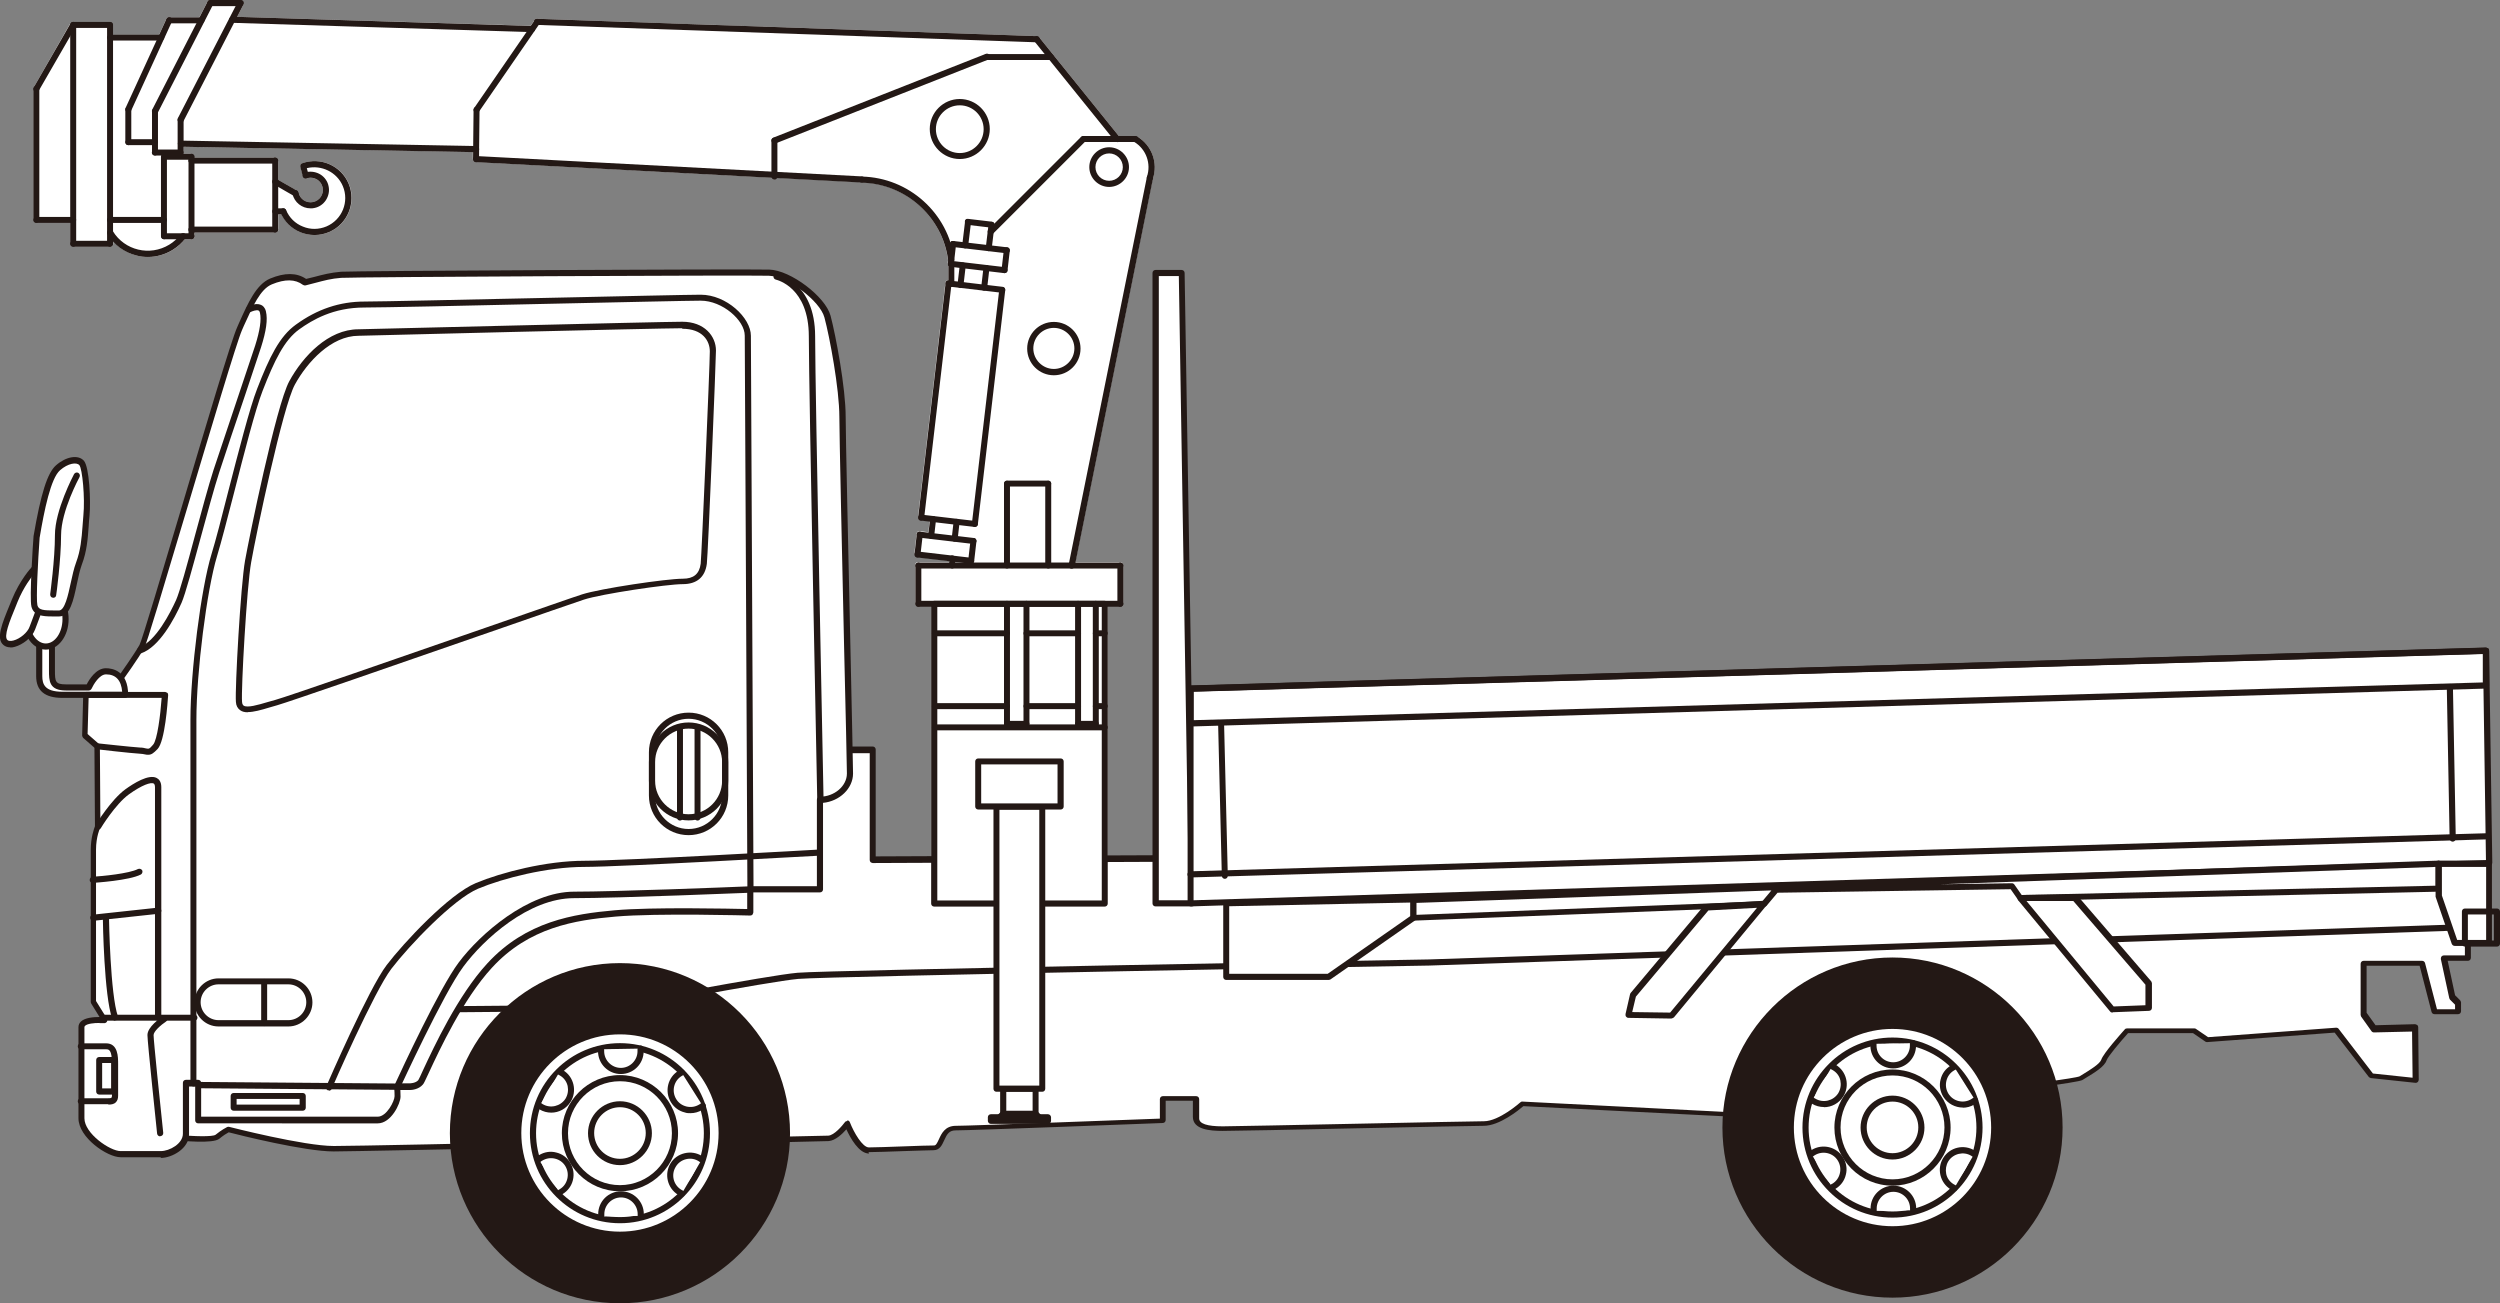 <?xml version="1.0" encoding="UTF-8"?>
<svg xmlns="http://www.w3.org/2000/svg" id="_レイヤー_1" viewBox="0 0 142.43 74.25">
  <rect x="0" y="0" width="142.43" height="74.25" fill="#808080" stroke="none"/>
  <defs>
    <style>.cls-1{fill:#fff;}.cls-2{fill:#231815;}</style>
  </defs>
  <g>
    <path class="cls-1" d="M65.69,10.15c.28-.89-.07-1.86-.87-2.35,0,0,0,0,0,0,0,0-.02-.01-.03-.02,0,0-.02,0-.03,0-.02,0-.04-.03-.06-.03h-.96l-4.54-5.63s0,0,0,0c0,0-.02,0-.03-.02-.03-.03-.07-.04-.11-.04l-28.45-.99s-.02,0-.03,0c0,0,0,0-.02,0-.05,0-.08,.03-.11,.08l-.22,.32L13.51,.96l.36-.7s0-.05,0-.08c0,0,0,0,0-.01,0,0,0,0,0,0,0-.03-.01-.05-.03-.08-.01-.02-.02-.03-.04-.04,0,0,0-.02-.02-.02-.01,0-.03,0-.04,0-.02,0-.02-.02-.04-.02h-1.73s-.02,.01-.03,.01c-.03,0-.05,.02-.07,.03-.01,0-.02,.02-.03,.03,0,.01-.03,.01-.03,.03l-.46,.89h-1.65c-.09-.04-.19,0-.23,.09l-.41,.89h-2.63v-.55c0-.09-.07-.17-.17-.17h-2.1s0,0-.01,0c-.03,0-.05,.01-.08,.03-.01,0-.03,.01-.04,.03,0,0-.02,0-.03,.02L1.92,4.98s0,.03,0,.05c0,.01-.01,.02-.01,.03v7.47c0,.09,.07,.17,.17,.17h1.93v1.19c0,.09,.07,.17,.17,.17h2.1c.09,0,.17-.07,.17-.17v-.13c.36,.39,.82,.67,1.35,.8,.21,.06,.42,.08,.63,.08h.01c.49,0,.97-.14,1.4-.4,.26-.16,.49-.37,.69-.61h.39c.09,0,.17-.07,.17-.17v-.21h4.6c.09,0,.17-.07,.17-.17v-.87h.18c.23,.47,.61,.83,1.1,1.03,.26,.1,.52,.15,.79,.15h.01c.28,0,.56-.06,.82-.17,1.06-.45,1.56-1.69,1.11-2.76-.43-1.02-1.59-1.53-2.64-1.16-.09,.03-.13,.12-.11,.21l.14,.53s0,0,0,0c0,0,0,0,0,0,0,.02,.03,.04,.05,.06,.01,.01,.02,.03,.03,.04,.04,.02,.08,.02,.12,.02,0,0,0,0,.01,0,0,0,0,0,0,0,0,0,0,0,0,0,.03-.01,.05-.02,.08-.02,.19-.04,.37,0,.53,.1,.15,.1,.26,.25,.3,.44,.04,.19,0,.37-.1,.53-.1,.15-.26,.26-.44,.3-.38,.08-.75-.16-.83-.54-.01-.06-.06-.1-.11-.12l-1.05-.6v-1.11c0-.09-.08-.17-.17-.17,0,0-.02,0-.03,.01h-4.58v-.05c0-.09-.07-.17-.17-.17h-.48s.03-.04,.03-.07v-.33l16.49,.3v.39c0,.1,.07,.18,.17,.18l16.85,.89c.02,.06,.07,.11,.15,.11,.06,0,.11-.04,.14-.1l4.81,.25s.02,.01,.03,.01c2.49,.05,4.61,1.95,4.92,4.43l-.02,.17s0,.08,.03,.11v.87c-.09,0-.15,.05-.16,.14,0,0,0,0,0,0,0,0,0,0,0,0l-1.56,13.33c0,.09,.05,.18,.15,.19l.51,.06-.07,.63-.48-.06c-.11-.02-.18,.05-.19,.15l-.13,1.13c-.01,.09,.05,.18,.15,.19l1.83,.22v.07h-1.76c-.09,0-.17,.07-.17,.17v2.18c0,.09,.07,.17,.17,.17h.73v16.91c0,.09,.07,.17,.17,.17h3.38v10.38c0,.09,.07,.17,.17,.17h.21v1.18l-.1,.1h-.43c-.09,0-.17,.08-.17,.17v.21c0,.09,.08,.17,.17,.17h3.26c.09,0,.17-.08,.17-.17v-.21c0-.09-.08-.17-.17-.17h-.44l-.1-.1v-1.18h.21c.09,0,.17-.07,.17-.17v-10.38h3.39c.09,0,.17-.07,.17-.17v-16.91h.72c.09,0,.17-.07,.17-.17v-2.18c0-.09-.07-.17-.17-.17h-2.56l4.42-21.89s0,0,0,0Zm-11.27,21.86l.29,.03h-.29v-.03Z"></path>
    <path class="cls-1" d="M63.19,8.39c-.62,0-1.13,.51-1.13,1.13s.51,1.13,1.13,1.13,1.13-.51,1.13-1.13-.51-1.13-1.13-1.13Zm0,1.91c-.43,0-.78-.35-.78-.78s.35-.78,.78-.78,.78,.35,.78,.78-.35,.78-.78,.78Z"></path>
  </g>
  <g>
    <path class="cls-1" d="M9.92,64.77s2.14,.24,2.47-.03,.62-.42,.62-.42c0,0,4.25,1.1,6,1.1s27.68-.56,28.19-.59,1.07-.83,1.07-.83c0,0,.59,1.54,1.25,1.54s3.18-.12,3.71-.12,.36-1.13,1.25-1.13,11.79-.42,11.79-.42v-1.28h1.9v1.1c0,.42,.48,.62,1.51,.62s13.93-.3,14.88-.3,2.2-1.13,2.2-1.13l13.91,.71s17.43-1.87,17.91-2.17,1.19-.68,1.31-1.04,1.31-1.66,1.31-1.66h3.83l.74,.5,7.35-.54,2,2.6,2.53,.27-.03-3-2.35,.06-.59-.83v-2.91h3.33l.71,2.76h1.34v-.5l-.33-.33-.48-2.23h1.37v-6l-90.89,.39v-6.27H10.37l-.45,22.07h0Z"></path>
    <path class="cls-2" d="M49.51,65.72c-.58,0-1.07-.9-1.29-1.38-.23,.26-.62,.64-1.01,.67-.77,.04-26.85,.59-28.2,.59-1.66,0-5.41-.94-5.98-1.09-.1,.05-.31,.18-.54,.37-.36,.29-2.08,.12-2.6,.07-.09,0-.16-.09-.16-.18l.45-22.07c0-.09,.08-.17,.17-.17H49.72c.1,0,.17,.08,.17,.17v6.09l90.71-.39h0s.09,.02,.12,.05,.05,.08,.05,.12v6c0,.1-.08,.17-.17,.17h-1.15l.42,1.96,.29,.29s.05,.08,.05,.12v.5c0,.1-.08,.17-.17,.17h-1.34c-.08,0-.15-.05-.17-.13l-.68-2.63h-3.02v2.68l.51,.71,2.25-.06s.09,.02,.13,.05c.03,.03,.05,.08,.05,.12l.03,3s-.02,.1-.06,.13c-.04,.03-.09,.05-.14,.04l-2.53-.27s-.09-.03-.12-.07l-1.94-2.52-7.26,.54s-.08,0-.11-.03l-.7-.48h-3.7c-.45,.5-1.14,1.32-1.22,1.54-.12,.37-.68,.7-1.17,1l-.21,.13c-.49,.3-15.07,1.88-17.98,2.19l-13.87-.7c-.26,.22-1.36,1.12-2.26,1.12-.46,0-3.72,.07-7.17,.14-3.53,.08-7.18,.15-7.71,.15-.73,0-1.69-.08-1.69-.8v-.92h-1.55v1.1c0,.09-.07,.17-.17,.17-.45,.02-10.91,.42-11.8,.42-.36,0-.49,.21-.65,.57-.12,.26-.25,.56-.6,.56-.25,0-.95,.03-1.69,.05-.83,.03-1.68,.06-2.02,.06l.03,.08Zm-1.25-1.89h.02c.06,0,.12,.05,.14,.11,.23,.59,.72,1.43,1.08,1.43,.34,0,1.19-.03,2.01-.06,.74-.03,1.44-.05,1.7-.05,.11,0,.17-.11,.28-.35,.15-.33,.35-.77,.97-.77,.82,0,10.23-.36,11.62-.41v-1.11c0-.1,.08-.17,.17-.17h1.9c.1,0,.17,.08,.17,.17v1.1c0,.3,.45,.45,1.34,.45,.53,0,4.18-.08,7.7-.15,3.45-.07,6.71-.14,7.18-.14,.87,0,2.07-1.07,2.08-1.08,.03-.03,.08-.05,.13-.04l13.91,.71c6.87-.74,17.31-1.92,17.82-2.15l.21-.13c.39-.24,.93-.57,1.02-.81,.12-.37,1.14-1.5,1.34-1.73,.03-.04,.08-.06,.13-.06h3.83s.07,0,.1,.03l.69,.47,7.29-.54c.06,0,.12,.02,.15,.07l1.95,2.54,2.26,.24-.03-2.63-2.17,.05h0c-.06,0-.11-.03-.14-.07l-.59-.83s-.03-.07-.03-.1v-2.91c0-.1,.08-.17,.17-.17h3.33c.08,0,.15,.05,.17,.13l.68,2.63h1.03v-.26l-.28-.28s-.04-.05-.05-.09l-.48-2.23s0-.11,.04-.15,.08-.06,.14-.06h1.19v-5.65l-90.71,.39h0s-.09-.02-.12-.05-.05-.08-.05-.12v-6.09H10.54l-.44,21.74c.96,.1,2.02,.12,2.18,0,.34-.28,.64-.43,.66-.44,.04-.02,.08-.02,.12-.01,.04,.01,4.25,1.09,5.96,1.09,2.17,0,28.07-.59,28.17-.59,.34-.02,.8-.57,.94-.76,.03-.05,.09-.07,.14-.07v-.04Z"></path>
  </g>
  <path class="cls-2" d="M26.07,57.67c-.1,0-.17-.08-.17-.17,0-.1,.08-.17,.17-.18l8.97-.08c.32-.07,8.7-1.67,10.4-1.82,1.69-.15,34.58-.73,35.98-.76l58.13-1.98c.1,0,.18,.07,.18,.17s-.07,.18-.17,.18l-58.13,1.98c-.35,0-34.27,.61-35.95,.76-1.68,.15-10.31,1.8-10.39,1.82l-9,.08h-.02Z"></path>
  <g>
    <path class="cls-1" d="M6.82,38.75s.96-1.34,1.28-1.92c.32-.58,4.99-16.82,5.56-18.1s1.02-2.37,1.79-2.69,1.43-.35,1.94,.05c.67-.15,1.22-.37,2.05-.43s23.28-.15,24.37-.12,3.05,1.47,3.33,2.5,.86,4.03,.86,5.71,.43,19.52,.43,20.31-.76,1.5-1.71,1.5v5.1h-3.97v1.31s-5.28-.15-7.7,.06-5.01,.64-7.15,2.96-3.76,6.44-3.94,6.66-.49,.24-.61,.24h-.73s.03,.21,.03,.55-.49,1.34-1.13,1.34H11.29v-2.11h-.7v2.9c0,.67-.86,1.16-1.44,1.16h-2.29c-.7,0-2.23-1.07-2.23-2.05v-5.19c0-.52,1.34-.4,1.34-.4l-.64-1.04v-8.67c0-.79,.24-1.31,.24-1.31l-.03-4.58-.7-.61,.06-2.32,1.91-.84v.03Z"></path>
    <path class="cls-2" d="M9.16,65.93h-2.29c-.76,0-2.4-1.12-2.4-2.22v-5.19c0-.13,.05-.24,.15-.33,.23-.21,.71-.25,1.05-.25h0l-.47-.76s-.03-.06-.03-.09v-8.67c0-.71,.19-1.21,.24-1.35l-.03-4.47-.64-.56s-.06-.08-.06-.14l.06-2.32c0-.07,.04-.13,.1-.16l1.87-.82c.16-.23,.96-1.36,1.24-1.86,.14-.25,1.29-4.13,2.41-7.88,1.39-4.68,2.83-9.51,3.15-10.21l.1-.23c.53-1.19,1-2.22,1.78-2.55,.84-.35,1.52-.34,2.05,.02,.17-.04,.33-.08,.49-.12,.45-.12,.91-.24,1.51-.29,.66-.05,23-.16,24.39-.12,1.21,.03,3.2,1.54,3.49,2.63,.3,1.14,.86,4.11,.86,5.76,0,.99,.15,7.7,.27,13.1,.08,3.7,.15,6.89,.15,7.22,0,.85-.77,1.58-1.71,1.67v4.93c0,.1-.08,.17-.17,.17h-3.8v1.14s-.02,.09-.05,.13c-.03,.03-.08,.05-.13,.05s-5.3-.15-7.68,.06c-2.3,.2-4.92,.61-7.03,2.91-1.65,1.79-3.01,4.72-3.59,5.97-.22,.47-.29,.63-.35,.69-.24,.28-.63,.31-.74,.31h-.54c0,.1,.01,.22,.01,.38,0,.38-.53,1.52-1.3,1.52H11.29c-.1,0-.17-.08-.17-.17v-1.93h-.35v2.73c0,.8-.97,1.34-1.61,1.34v-.04Zm-3.49-7.65c-.33,0-.69,.04-.82,.16-.03,.03-.04,.05-.04,.08v5.19c0,.87,1.46,1.87,2.06,1.87h2.29c.5,0,1.26-.42,1.26-.99v-2.9c0-.1,.08-.17,.17-.17h.7c.1,0,.17,.08,.17,.17v1.93h10.06c.51,0,.96-.89,.96-1.17,0-.32-.03-.52-.03-.53,0-.05,0-.1,.04-.14,.03-.04,.08-.06,.13-.06h.73s.32,0,.48-.18c.03-.04,.16-.32,.29-.61,.59-1.26,1.96-4.22,3.65-6.05,2.2-2.39,4.9-2.81,7.26-3.02,2.14-.19,6.59-.09,7.54-.07v-1.13c0-.1,.08-.17,.17-.17h3.8v-4.93c0-.1,.08-.17,.17-.17,.83,0,1.54-.61,1.54-1.32,0-.32-.07-3.51-.16-7.21-.12-5.39-.27-12.11-.27-13.1,0-1.61-.55-4.55-.85-5.67-.25-.95-2.11-2.35-3.17-2.38-1.39-.04-23.7,.07-24.36,.12-.57,.04-.99,.16-1.45,.28-.19,.05-.38,.1-.58,.15-.05,.01-.1,0-.15-.03-.44-.33-1.02-.34-1.77-.03-.66,.27-1.09,1.25-1.6,2.37l-.1,.23c-.3,.67-1.8,5.72-3.13,10.16-1.42,4.75-2.29,7.68-2.44,7.95-.32,.58-1.25,1.88-1.29,1.93-.02,.03-.04,.05-.07,.06l-1.81,.79-.06,2.13,.64,.56s.06,.08,.06,.13l.03,4.58s0,.05-.02,.08c0,0-.23,.5-.23,1.24v8.62l.62,1c.03,.06,.03,.13,0,.18-.04,.06-.1,.09-.16,.08-.09,0-.19,0-.3,0h.04Zm1.16-19.54h0Z"></path>
  </g>
  <g>
    <path class="cls-1" d="M2.97,36.19v1.99c0,.64,.03,.98,.79,.98h1.3s.4-.92,.98-.92,1.1,.34,1.1,1.34H3.55c-.98,0-1.31-.4-1.31-1.07v-2.32s.73,0,.73,0Z"></path>
    <path class="cls-2" d="M7.14,39.76H3.55c-1,0-1.49-.41-1.49-1.24v-2.32c0-.1,.08-.17,.17-.17h.73c.1,0,.17,.08,.17,.17v1.99c0,.64,.02,.8,.62,.8h1.19c.13-.26,.53-.92,1.09-.92,.38,0,1.27,.15,1.27,1.52,0,.1-.08,.17-.17,.17h0Zm-4.73-3.39v2.15c0,.46,.14,.89,1.14,.89h3.41c-.05-.65-.36-.99-.92-.99-.38,0-.72,.59-.82,.81-.03,.06-.09,.11-.16,.11h-1.3c-.97,0-.97-.56-.97-1.15v-1.81h-.38Z"></path>
  </g>
  <g>
    <ellipse class="cls-1" cx="2.61" cy="35.27" rx="1.13" ry="1.57"></ellipse>
    <path class="cls-2" d="M2.61,37.01c-.72,0-1.3-.78-1.3-1.74s.58-1.74,1.3-1.74,1.3,.78,1.3,1.74-.58,1.74-1.3,1.74Zm0-3.13c-.53,0-.95,.62-.95,1.39s.43,1.39,.95,1.39,.95-.62,.95-1.39-.43-1.39-.95-1.39Z"></path>
  </g>
  <g>
    <path class="cls-1" d="M1.93,32.44s-.64,.67-1.1,1.8-.89,2.08-.52,2.38,1.31-.24,1.53-.82,.73-1.86,.76-2.47-.67-.89-.67-.89Z"></path>
    <path class="cls-2" d="M.59,36.88c-.15,0-.28-.04-.39-.13-.44-.36-.1-1.19,.37-2.33l.1-.25c.47-1.15,1.11-1.83,1.14-1.86,.05-.05,.12-.07,.19-.04,.03,0,.82,.33,.78,1.06-.03,.55-.41,1.56-.67,2.24l-.11,.29c-.17,.47-.72,.87-1.15,.99-.09,.03-.18,.04-.27,.04h.01Zm1.39-4.24c-.18,.22-.64,.81-.98,1.65l-.1,.25c-.35,.85-.71,1.73-.47,1.93,.06,.05,.19,.06,.34,.02,.38-.1,.8-.46,.91-.77l.11-.29c.23-.61,.62-1.63,.64-2.13,.02-.35-.29-.57-.45-.66Z"></path>
  </g>
  <g>
    <g id="ARC">
      <path class="cls-2" d="M65.51,10.3h-.06c-.09-.03-.14-.13-.11-.22,.26-.75-.04-1.59-.73-2-.08-.05-.11-.16-.06-.24s.16-.11,.24-.06c.83,.49,1.2,1.5,.89,2.41-.02,.07-.09,.12-.17,.12h0Z"></path>
    </g>
    <g>
      <g>
        <rect class="cls-1" x="53.22" y="34.4" width="9.72" height="17.08"></rect>
        <path class="cls-2" d="M62.94,51.65h-9.72c-.1,0-.17-.08-.17-.17v-17.08c0-.1,.08-.17,.17-.17h9.72c.1,0,.17,.08,.17,.17v17.08c0,.1-.08,.17-.17,.17Zm-9.54-.35h9.37v-16.73h-9.37v16.73Z"></path>
      </g>
      <path class="cls-2" d="M61.05,32.4h-.03c-.09-.02-.16-.11-.14-.21l4.46-22.1c.02-.09,.11-.16,.21-.14,.09,.02,.16,.11,.14,.21l-4.46,22.1c-.02,.08-.09,.14-.17,.14h-.01Z"></path>
      <g id="LWPOLYLINE">
        <g>
          <rect class="cls-1" x="56.45" y="63.66" width="3.25" height=".2"></rect>
          <rect class="cls-2" x="56.28" y="63.48" width="3.6" height=".55" rx=".17" ry=".17"></rect>
        </g>
      </g>
      <g id="LWPOLYLINE-2">
        <g>
          <polygon class="cls-1" points="59.2 63.66 59 63.45 57.15 63.45 56.95 63.66 59.2 63.66"></polygon>
          <path class="cls-2" d="M59.2,63.83h-2.25c-.07,0-.13-.04-.16-.11s0-.14,.04-.19l.2-.2s.08-.05,.12-.05h1.85s.09,.02,.12,.05l.2,.2s.06,.13,.04,.19c-.03,.07-.09,.11-.16,.11Z"></path>
        </g>
      </g>
      <g id="LINE">
        <path class="cls-2" d="M62.94,36.25h-.51c-.1,0-.17-.08-.17-.17s.08-.17,.17-.17h.51c.1,0,.17,.08,.17,.17s-.08,.17-.17,.17Z"></path>
      </g>
      <g id="LINE-2">
        <path class="cls-2" d="M61.42,36.25h-2.94c-.1,0-.17-.08-.17-.17s.08-.17,.17-.17h2.94c.1,0,.17,.08,.17,.17s-.08,.17-.17,.17Z"></path>
      </g>
      <g id="LINE-3">
        <path class="cls-2" d="M62.94,40.4h-.51c-.1,0-.17-.08-.17-.17s.08-.17,.17-.17h.51c.1,0,.17,.08,.17,.17s-.08,.17-.17,.17Z"></path>
      </g>
      <g id="LINE-4">
        <path class="cls-2" d="M61.42,40.4h-2.94c-.1,0-.17-.08-.17-.17s.08-.17,.17-.17h2.94c.1,0,.17,.08,.17,.17s-.08,.17-.17,.17Z"></path>
      </g>
      <g id="LINE-5">
        <path class="cls-2" d="M62.43,41.41c-.1,0-.17-.08-.17-.17v-6.84c0-.1,.08-.17,.17-.17s.17,.08,.17,.17v6.84c0,.1-.08,.17-.17,.17Z"></path>
      </g>
      <g id="LINE-6">
        <path class="cls-2" d="M62.43,41.41h-1.01c-.1,0-.17-.08-.17-.17s.08-.17,.17-.17h1.01c.1,0,.17,.08,.17,.17s-.08,.17-.17,.17Z"></path>
      </g>
      <g id="LINE-7">
        <path class="cls-2" d="M61.42,41.41c-.1,0-.17-.08-.17-.17v-6.84c0-.1,.08-.17,.17-.17s.17,.08,.17,.17v6.84c0,.1-.08,.17-.17,.17Z"></path>
      </g>
      <g id="LINE-8">
        <path class="cls-2" d="M57.37,40.4h-4.11c-.1,0-.17-.08-.17-.17s.08-.17,.17-.17h4.11c.1,0,.17,.08,.17,.17s-.08,.17-.17,.17Z"></path>
      </g>
      <g id="LINE-9">
        <path class="cls-2" d="M57.37,36.25h-4.11c-.1,0-.17-.08-.17-.17s.08-.17,.17-.17h4.11c.1,0,.17,.08,.17,.17s-.08,.17-.17,.17Z"></path>
      </g>
      <g id="LINE-10">
        <path class="cls-2" d="M62.94,41.61h-9.68c-.1,0-.17-.08-.17-.17s.08-.17,.17-.17h9.68c.1,0,.17,.08,.17,.17s-.08,.17-.17,.17Z"></path>
      </g>
      <g id="LINE-11">
        <path class="cls-2" d="M58.48,41.41c-.1,0-.17-.08-.17-.17v-6.84c0-.1,.08-.17,.17-.17s.17,.08,.17,.17v6.84c0,.1-.08,.17-.17,.17Z"></path>
      </g>
      <g id="LINE-12">
        <path class="cls-2" d="M57.37,41.41c-.1,0-.17-.08-.17-.17v-6.84c0-.1,.08-.17,.17-.17s.17,.08,.17,.17v6.84c0,.1-.08,.17-.17,.17Z"></path>
      </g>
      <g id="LINE-13">
        <path class="cls-2" d="M58.48,41.41h-1.11c-.1,0-.17-.08-.17-.17s.08-.17,.17-.17h1.11c.1,0,.17,.08,.17,.17s-.08,.17-.17,.17Z"></path>
      </g>
      <g id="LINE-14">
        <path class="cls-2" d="M52.32,34.57c-.1,0-.17-.08-.17-.17v-2.18c0-.1,.08-.17,.17-.17s.17,.08,.17,.17v2.18c0,.1-.08,.17-.17,.17Z"></path>
      </g>
      <g id="LINE-15">
        <path class="cls-2" d="M63.83,34.57h-11.51c-.1,0-.17-.08-.17-.17s.08-.17,.17-.17h11.51c.1,0,.17,.08,.17,.17s-.08,.17-.17,.17Z"></path>
      </g>
      <g id="LINE-16">
        <path class="cls-2" d="M63.83,34.57c-.1,0-.17-.08-.17-.17v-2.18c0-.1,.08-.17,.17-.17s.17,.08,.17,.17v2.18c0,.1-.08,.17-.17,.17Z"></path>
      </g>
      <g id="LINE-17">
        <path class="cls-2" d="M10.29,8.86c-.1,0-.17-.08-.17-.17v-1.86c0-.1,.08-.17,.17-.17s.17,.08,.17,.17v1.86c0,.1-.08,.17-.17,.17Z"></path>
      </g>
      <g id="LINE-18">
        <path class="cls-2" d="M10.29,8.86h-1.47c-.1,0-.17-.08-.17-.17s.08-.17,.17-.17h1.47c.1,0,.17,.08,.17,.17s-.08,.17-.17,.17Z"></path>
      </g>
      <g id="LINE-19">
        <path class="cls-2" d="M8.83,8.86c-.1,0-.17-.08-.17-.17v-2.35c0-.1,.08-.17,.17-.17s.17,.08,.17,.17v2.35c0,.1-.08,.17-.17,.17Z"></path>
      </g>
      <g id="LINE-20">
        <path class="cls-2" d="M10.29,7s-.05,0-.08-.02c-.09-.04-.12-.15-.08-.24L13.55,.1c.04-.09,.15-.12,.24-.08s.12,.15,.08,.24l-3.42,6.65c-.03,.06-.09,.09-.16,.09Z"></path>
      </g>
      <g id="LINE-21">
        <path class="cls-2" d="M8.83,6.51s-.05,0-.08-.02c-.09-.04-.12-.15-.08-.24L11.82,.1c.04-.09,.15-.12,.24-.08s.12,.15,.08,.24l-3.15,6.16c-.03,.06-.09,.1-.16,.1h0Z"></path>
      </g>
      <g id="LINE-22">
        <path class="cls-2" d="M13.71,.35h-1.73c-.1,0-.17-.08-.17-.17s.07-.18,.17-.18h1.73c.1,0,.17,.08,.17,.17s-.08,.17-.17,.17h0Z"></path>
      </g>
      <g id="LINE-23">
        <path class="cls-2" d="M11.48,1.33h-1.84c-.1,0-.17-.08-.17-.17s.08-.17,.17-.17h1.84c.1,0,.17,.08,.17,.17s-.08,.17-.17,.17Z"></path>
      </g>
      <g id="LINE-24">
        <path class="cls-2" d="M7.31,6.41s-.05,0-.07-.02c-.09-.04-.13-.14-.09-.23L9.48,1.08c.04-.09,.14-.13,.23-.09s.13,.14,.09,.23l-2.33,5.09c-.03,.06-.09,.1-.16,.1Z"></path>
      </g>
      <g id="LINE-25">
        <path class="cls-2" d="M8.83,8.27h-1.52c-.1,0-.17-.08-.17-.17s.08-.17,.17-.17h1.52c.1,0,.17,.08,.17,.17s-.08,.17-.17,.17Z"></path>
      </g>
      <g id="LINE-26">
        <path class="cls-2" d="M7.31,8.27c-.1,0-.17-.08-.17-.17v-1.86c0-.1,.08-.17,.17-.17s.17,.08,.17,.17v1.86c0,.1-.08,.17-.17,.17Z"></path>
      </g>
      <g id="LINE-27">
        <path class="cls-2" d="M6.27,1.59h-2.1c-.1,0-.17-.08-.17-.17s.08-.17,.17-.17h2.1c.1,0,.17,.08,.17,.17s-.08,.17-.17,.17Z"></path>
      </g>
      <g id="LINE-28">
        <path class="cls-2" d="M4.17,14.06c-.1,0-.17-.08-.17-.17V1.42c0-.1,.08-.17,.17-.17s.17,.08,.17,.17V13.89c0,.1-.08,.17-.17,.17Z"></path>
      </g>
      <g id="LINE-29">
        <path class="cls-2" d="M6.27,14.06h-2.1c-.1,0-.17-.08-.17-.17s.08-.17,.17-.17h2.1c.1,0,.17,.08,.17,.17s-.08,.17-.17,.17Z"></path>
      </g>
      <g id="LINE-30">
        <path class="cls-2" d="M6.27,14.06c-.1,0-.17-.08-.17-.17V1.42c0-.1,.08-.17,.17-.17s.17,.08,.17,.17V13.89c0,.1-.08,.17-.17,.17Z"></path>
      </g>
      <g id="LINE-31">
        <path class="cls-2" d="M2.07,5.24s-.06,0-.09-.02c-.08-.05-.11-.16-.06-.24L4.02,1.33c.05-.08,.16-.11,.24-.06,.08,.05,.11,.16,.06,.24l-2.1,3.64c-.03,.06-.09,.09-.15,.09Z"></path>
      </g>
      <g id="LINE-32">
        <path class="cls-2" d="M2.07,12.7c-.1,0-.17-.08-.17-.17V5.06c0-.1,.08-.17,.17-.17s.17,.08,.17,.17v7.46c0,.1-.08,.17-.17,.17h0Z"></path>
      </g>
      <g id="LINE-33">
        <path class="cls-2" d="M4.17,12.7H2.07c-.1,0-.17-.08-.17-.17s.08-.17,.17-.17h2.1c.1,0,.17,.08,.17,.17s-.08,.17-.17,.17Z"></path>
      </g>
      <g id="LINE-34">
        <path class="cls-2" d="M9.19,2.31h-2.92c-.1,0-.17-.08-.17-.17s.08-.17,.17-.17h2.92c.1,0,.17,.08,.17,.17s-.08,.17-.17,.17Z"></path>
      </g>
      <g id="LINE-35">
        <path class="cls-2" d="M10.91,9.1h-1.56c-.1,0-.17-.08-.17-.17s.08-.17,.17-.17h1.56c.1,0,.17,.08,.17,.17s-.08,.17-.17,.17Z"></path>
      </g>
      <g id="LINE-36">
        <path class="cls-2" d="M9.34,13.63c-.1,0-.17-.08-.17-.17v-4.53c0-.1,.08-.17,.17-.17s.17,.08,.17,.17v4.53c0,.1-.08,.17-.17,.17Z"></path>
      </g>
      <g id="LINE-37">
        <path class="cls-2" d="M10.91,13.63h-1.56c-.1,0-.17-.08-.17-.17s.08-.17,.17-.17h1.56c.1,0,.17,.08,.17,.17s-.08,.17-.17,.17Z"></path>
      </g>
      <g id="LINE-38">
        <path class="cls-2" d="M10.91,13.63c-.1,0-.17-.08-.17-.17v-4.53c0-.1,.08-.17,.17-.17s.17,.08,.17,.17v4.53c0,.1-.08,.17-.17,.17Z"></path>
      </g>
      <g id="LINE-39">
        <path class="cls-2" d="M9.34,12.7h-3.07c-.1,0-.17-.08-.17-.17s.08-.17,.17-.17h3.07c.1,0,.17,.08,.17,.17s-.08,.17-.17,.17Z"></path>
      </g>
      <g id="LINE-40">
        <path class="cls-2" d="M15.68,13.25h-4.78c-.1,0-.17-.08-.17-.17s.08-.17,.17-.17h4.78c.1,0,.17,.08,.17,.17s-.08,.17-.17,.17Z"></path>
      </g>
      <g id="ARC-2">
        <path class="cls-2" d="M17.69,11.87c-.49,0-.92-.34-1.03-.83-.02-.09,.04-.19,.14-.21,.09-.02,.19,.04,.21,.14,.08,.38,.45,.62,.83,.54,.18-.04,.34-.15,.44-.3,.1-.16,.14-.34,.1-.53s-.15-.34-.3-.44c-.16-.1-.34-.14-.53-.1-.03,0-.05,.01-.08,.02-.09,.03-.19-.02-.22-.11-.03-.09,.02-.19,.11-.22,.04-.01,.08-.02,.12-.03,.27-.05,.55,0,.79,.15,.23,.15,.4,.39,.45,.66,.06,.27,0,.55-.15,.79-.15,.23-.39,.4-.66,.45-.07,.02-.14,.02-.21,.02h-.01Z"></path>
      </g>
      <g id="ARC-3">
        <path class="cls-2" d="M17.92,13.39c-.27,0-.53-.05-.79-.15-.52-.21-.93-.61-1.15-1.13-.04-.09,0-.19,.09-.23s.19,0,.23,.09c.18,.43,.52,.77,.96,.94,.43,.18,.91,.17,1.34-.01,.89-.38,1.31-1.41,.93-2.3-.34-.8-1.22-1.22-2.05-1.02l.1,.37c.02,.09-.03,.19-.12,.21-.1,.02-.19-.03-.21-.12l-.14-.53c-.02-.09,.02-.18,.11-.21,1.05-.37,2.21,.14,2.64,1.16,.45,1.07-.05,2.31-1.11,2.76-.26,.11-.54,.17-.82,.17h-.01Z"></path>
      </g>
      <g id="LINE-41">
        <path class="cls-2" d="M16.14,12.21h-.46c-.1,0-.17-.08-.17-.17s.08-.17,.17-.17h.46c.1,0,.17,.08,.17,.17s-.08,.17-.17,.17Z"></path>
      </g>
      <g id="LINE-42">
        <path class="cls-2" d="M16.83,11.18s-.06,0-.09-.02l-1.15-.66c-.08-.05-.11-.16-.06-.24,.05-.08,.16-.11,.24-.06l1.15,.66c.08,.05,.11,.16,.06,.24-.03,.06-.09,.09-.15,.09h0Z"></path>
      </g>
      <g id="LINE-43">
        <path class="cls-2" d="M15.68,13.25c-.1,0-.17-.08-.17-.17v-3.94c0-.1,.08-.17,.17-.17s.17,.08,.17,.17v3.94c0,.1-.08,.17-.17,.17Z"></path>
      </g>
      <g id="LINE-44">
        <path class="cls-2" d="M15.68,9.32h-4.78c-.1,0-.17-.08-.17-.17s.08-.17,.17-.17h4.78c.1,0,.17,.08,.17,.17s-.08,.17-.17,.17Z"></path>
      </g>
      <g id="ARC-4">
        <path class="cls-2" d="M8.42,14.64c-.21,0-.42-.02-.63-.08-.7-.17-1.29-.6-1.66-1.21-.05-.08-.02-.19,.06-.24s.19-.03,.24,.06c.67,1.1,2.11,1.44,3.21,.77,.25-.15,.47-.35,.65-.59,.06-.08,.17-.09,.25-.04,.08,.06,.09,.17,.04,.25-.2,.27-.46,.5-.75,.68-.43,.26-.91,.4-1.4,.4h0Z"></path>
      </g>
      <g id="LINE-45">
        <path class="cls-2" d="M44.12,8.18c-.07,0-.14-.04-.16-.11-.04-.09,0-.19,.1-.23l12.1-4.77c.09-.04,.19,0,.23,.1s0,.19-.1,.23l-12.1,4.77s-.04,.01-.06,.01h0Z"></path>
      </g>
      <g id="CIRCLE">
        <path class="cls-2" d="M54.68,9.06c-.94,0-1.71-.77-1.71-1.71s.77-1.71,1.71-1.71,1.71,.77,1.71,1.71-.77,1.71-1.71,1.71Zm0-3.06c-.75,0-1.36,.61-1.36,1.36s.61,1.36,1.36,1.36,1.36-.61,1.36-1.36-.61-1.36-1.36-1.36Z"></path>
      </g>
      <g id="LINE-46">
        <path class="cls-2" d="M59.87,3.42h-3.66c-.1,0-.17-.08-.17-.17s.08-.17,.17-.17h3.66c.1,0,.17,.08,.17,.17s-.08,.17-.17,.17Z"></path>
      </g>
      <g id="LINE-47">
        <path class="cls-2" d="M64.7,8.09h-2.98c-.1,0-.17-.08-.17-.17s.08-.17,.17-.17h2.98c.1,0,.17,.08,.17,.17s-.08,.17-.17,.17Z"></path>
      </g>
      <g id="CIRCLE-2">
        <path class="cls-2" d="M60.04,21.38c-.84,0-1.52-.68-1.52-1.52s.68-1.52,1.52-1.52,1.52,.68,1.52,1.52-.68,1.52-1.52,1.52Zm0-2.7c-.65,0-1.17,.53-1.17,1.17s.53,1.17,1.17,1.17,1.17-.53,1.17-1.17-.53-1.17-1.17-1.17Z"></path>
      </g>
      <g id="CIRCLE-3">
        <path class="cls-2" d="M63.19,10.65c-.62,0-1.13-.51-1.13-1.13s.51-1.13,1.13-1.13,1.13,.51,1.13,1.13-.51,1.13-1.13,1.13Zm0-1.91c-.43,0-.78,.35-.78,.78s.35,.78,.78,.78,.78-.35,.78-.78-.35-.78-.78-.78Z"></path>
      </g>
      <g id="LINE-48">
        <path class="cls-2" d="M63.65,8.09s-.1-.02-.14-.06l-4.59-5.69c-.06-.08-.05-.19,.03-.25,.07-.06,.19-.05,.25,.03l4.59,5.69c.06,.08,.05,.19-.03,.25-.03,.03-.07,.04-.11,.04h0Z"></path>
      </g>
      <g id="LINE-49">
        <path class="cls-2" d="M57.1,16.68h-.02l-3.06-.36c-.1-.01-.16-.1-.15-.19,0-.1,.08-.17,.19-.15l3.06,.36c.1,.01,.16,.1,.15,.19s-.09,.15-.17,.15Z"></path>
      </g>
      <g id="LINE-50">
        <path class="cls-2" d="M52.48,29.66h-.02c-.1-.01-.16-.1-.15-.19l1.56-13.33c0-.1,.09-.17,.19-.15,.1,.01,.16,.1,.15,.19l-1.56,13.33c0,.09-.09,.15-.17,.15Z"></path>
      </g>
      <g id="LINE-51">
        <path class="cls-2" d="M55.54,30.02h-.02l-3.06-.36c-.1-.01-.16-.1-.15-.19,0-.1,.09-.17,.19-.15l3.06,.36c.1,.01,.16,.1,.15,.19s-.09,.15-.17,.15Z"></path>
      </g>
      <g id="LINE-52">
        <path class="cls-2" d="M55.54,30.02h-.02c-.1-.01-.16-.1-.15-.19l1.56-13.33c0-.1,.09-.17,.19-.15,.1,.01,.16,.1,.15,.19l-1.56,13.33c0,.09-.09,.15-.17,.15Z"></path>
      </g>
      <g id="LINE-53">
        <path class="cls-2" d="M57.36,14.43h-.02l-3.06-.36c-.1-.01-.16-.1-.15-.19,0-.1,.08-.17,.19-.15l3.06,.36c.1,.01,.16,.1,.15,.19,0,.09-.09,.15-.17,.15Z"></path>
      </g>
      <g id="LINE-54">
        <path class="cls-2" d="M57.23,15.56h-.02c-.1-.01-.16-.1-.15-.19l.13-1.13c0-.1,.08-.17,.19-.15,.1,.01,.16,.1,.15,.19l-.13,1.13c0,.09-.09,.15-.17,.15Z"></path>
      </g>
      <g id="ARC-5">
        <path class="cls-2" d="M54.19,14.99c-.09,0-.16-.06-.17-.15-.31-2.48-2.43-4.38-4.92-4.43-.1,0-.17-.08-.17-.18s.06-.17,.18-.17c2.67,.06,4.93,2.09,5.26,4.74,0,.1-.06,.18-.15,.2h-.03Z"></path>
      </g>
      <g id="LINE-55">
        <path class="cls-2" d="M54.17,15.2h-.02c-.1-.01-.16-.1-.15-.19l.13-1.13c0-.1,.08-.17,.19-.15,.1,.01,.16,.1,.15,.19l-.13,1.13c0,.09-.09,.15-.17,.15Z"></path>
      </g>
      <g id="LINE-56">
        <path class="cls-2" d="M57.23,15.56h-.02l-3.06-.36c-.1-.01-.16-.1-.15-.19,0-.1,.09-.17,.19-.15l3.06,.36c.1,.01,.16,.1,.15,.19,0,.09-.09,.15-.17,.15Z"></path>
      </g>
      <g id="LINE-57">
        <path class="cls-2" d="M55.46,30.99h-.02l-3.06-.36c-.1-.01-.16-.1-.15-.19,0-.1,.09-.17,.19-.15l3.06,.36c.1,.01,.16,.1,.15,.19s-.09,.15-.17,.15Z"></path>
      </g>
      <g id="LINE-58">
        <path class="cls-2" d="M55.33,32.12h-.02c-.1,0-.16-.1-.15-.19l.13-1.13c0-.1,.08-.17,.19-.15,.1,.01,.16,.1,.15,.19l-.13,1.13c0,.09-.09,.15-.17,.15Z"></path>
      </g>
      <g id="LINE-59">
        <path class="cls-2" d="M52.27,31.76h-.02c-.1-.01-.16-.1-.15-.19l.13-1.13c0-.1,.08-.17,.19-.15,.1,.01,.16,.1,.15,.19l-.13,1.13c0,.09-.09,.15-.17,.15Z"></path>
      </g>
      <g id="LINE-60">
        <path class="cls-2" d="M55.33,32.12h-.02l-3.06-.36c-.1-.01-.16-.1-.15-.19,0-.1,.09-.17,.19-.15l3.06,.36c.1,.01,.16,.1,.15,.19,0,.09-.09,.15-.17,.15Z"></path>
      </g>
      <g id="LINE-61">
        <path class="cls-2" d="M53.05,30.7h-.02c-.1-.01-.16-.1-.15-.19l.11-.96c0-.1,.09-.17,.19-.15,.1,.01,.16,.1,.15,.19l-.11,.96c0,.09-.09,.15-.17,.15Z"></path>
      </g>
      <g id="LINE-62">
        <path class="cls-2" d="M54.39,30.86h-.02c-.1-.01-.16-.1-.15-.19l.11-.96c0-.1,.08-.17,.19-.15,.1,.01,.16,.1,.15,.19l-.11,.96c0,.09-.09,.15-.17,.15Z"></path>
      </g>
      <g id="LINE-63">
        <path class="cls-2" d="M54.72,16.41h-.02c-.1-.01-.16-.1-.15-.19l.13-1.12c0-.1,.09-.17,.19-.15,.1,.01,.16,.1,.15,.19l-.13,1.12c0,.09-.09,.15-.17,.15Z"></path>
      </g>
      <g id="LINE-64">
        <path class="cls-2" d="M56.07,16.56h-.02c-.1-.01-.16-.1-.15-.19l.13-1.12c0-.1,.09-.17,.19-.15,.1,.01,.16,.1,.15,.19l-.13,1.12c0,.09-.09,.15-.17,.15Z"></path>
      </g>
      <g id="LINE-65">
        <path class="cls-2" d="M56.44,13.37s-.09-.02-.12-.05c-.07-.07-.07-.18,0-.25l5.27-5.27c.07-.07,.18-.07,.25,0s.07,.18,0,.25l-5.27,5.27s-.08,.05-.12,.05h-.01Z"></path>
      </g>
      <g id="LINE-66">
        <path class="cls-2" d="M56.33,14.31h-.02c-.1-.01-.16-.1-.15-.19l.16-1.33c0-.1,.09-.17,.19-.15,.1,.01,.16,.1,.15,.19l-.16,1.33c0,.09-.09,.15-.17,.15Z"></path>
      </g>
      <g id="LINE-67">
        <path class="cls-2" d="M56.49,12.97h-.02l-1.35-.16c-.1-.01-.16-.1-.15-.19,0-.1,.08-.17,.19-.15l1.35,.16c.1,.01,.16,.1,.15,.19,0,.09-.09,.15-.17,.15Z"></path>
      </g>
      <g id="LINE-68">
        <path class="cls-2" d="M54.99,14.15h-.02c-.1-.01-.16-.1-.15-.19l.16-1.33c0-.1,.09-.17,.19-.15,.1,.01,.16,.1,.15,.19l-.16,1.33c0,.09-.09,.15-.17,.15Z"></path>
      </g>
      <g id="LINE-69">
        <path class="cls-2" d="M63.83,32.39h-11.51c-.1,0-.17-.08-.17-.17s.08-.17,.17-.17h11.51c.1,0,.17,.08,.17,.17s-.08,.17-.17,.17Z"></path>
      </g>
      <g id="LINE-70">
        <path class="cls-2" d="M59.72,27.72h-2.35c-.1,0-.17-.08-.17-.17s.08-.17,.17-.17h2.35c.1,0,.17,.08,.17,.17s-.08,.17-.17,.17Z"></path>
      </g>
      <g id="LINE-71">
        <path class="cls-2" d="M59.72,32.39c-.1,0-.17-.08-.17-.17v-4.66c0-.1,.08-.17,.17-.17s.17,.08,.17,.17v4.66c0,.1-.08,.17-.17,.17Z"></path>
      </g>
      <g id="LINE-72">
        <path class="cls-2" d="M57.37,32.39c-.1,0-.17-.08-.17-.17v-4.66c0-.1,.08-.17,.17-.17s.17,.08,.17,.17v4.66c0,.1-.08,.17-.17,.17Z"></path>
      </g>
      <g id="LINE-73">
        <path class="cls-2" d="M54.25,32.39c-.1,0-.17-.08-.17-.17v-.4c0-.1,.08-.18,.17-.18h0c.1,0,.17,.08,.17,.17v.4c0,.1-.08,.18-.17,.18h0Z"></path>
      </g>
      <g id="LINE-74">
        <path class="cls-2" d="M54.2,16.35c-.1,0-.17-.08-.17-.17v-1.14c0-.1,.07-.18,.17-.18h0c.1,0,.17,.08,.17,.17v1.14c0,.1-.07,.18-.17,.18h0Z"></path>
      </g>
      <g id="LINE-75">
        <path class="cls-2" d="M59.06,2.41h0l-28.47-.99c-.1,0-.17-.08-.17-.18s.08-.18,.18-.17l28.47,.99c.1,0,.17,.08,.17,.18,0,.09-.08,.17-.17,.17h0Z"></path>
      </g>
      <g id="LINE-76">
        <path class="cls-2" d="M49.1,10.4h0l-21.98-1.16c-.1,0-.17-.09-.17-.18,0-.1,.08-.16,.18-.17l21.98,1.16c.1,0,.17,.09,.17,.18s-.08,.17-.17,.17h-.01Z"></path>
      </g>
      <g id="LINE-77">
        <path class="cls-2" d="M44.12,10.24c-.1,0-.17-.08-.17-.17v-2.06c0-.1,.08-.17,.17-.17s.17,.08,.17,.17v2.06c0,.1-.08,.17-.17,.17Z"></path>
      </g>
      <g id="LINE-78">
        <path class="cls-2" d="M27.15,6.43s-.07,0-.1-.03c-.08-.05-.1-.16-.04-.24l3.45-5.01c.05-.08,.16-.1,.24-.04,.08,.05,.1,.16,.04,.24l-3.45,5.01s-.09,.08-.14,.08h0Z"></path>
      </g>
      <g id="LINE-79">
        <path class="cls-2" d="M27.12,9.24h0c-.1,0-.17-.08-.17-.18l.03-2.81c0-.1,.08-.17,.17-.17h0c.1,0,.17,.08,.17,.18l-.03,2.81c0,.1-.08,.17-.17,.17Z"></path>
      </g>
      <g id="LINE-80">
        <path class="cls-2" d="M27.13,8.67h0l-16.83-.31c-.1,0-.17-.08-.17-.18s.08-.17,.17-.17h0l16.83,.31c.1,0,.17,.08,.17,.18s-.08,.17-.17,.17Z"></path>
      </g>
      <g id="LINE-81">
        <path class="cls-2" d="M30.31,1.83h0L13.22,1.3c-.1,0-.17-.08-.17-.18s.1-.17,.18-.17l17.09,.53c.1,0,.17,.08,.17,.18,0,.09-.08,.17-.17,.17h-.01Z"></path>
      </g>
      <g>
        <rect class="cls-1" x="57.15" y="62.02" width="1.85" height="1.43"></rect>
        <path class="cls-2" d="M59,63.63h-1.85c-.1,0-.17-.08-.17-.17v-1.43c0-.1,.08-.17,.17-.17h1.85c.1,0,.17,.08,.17,.17v1.43c0,.1-.08,.17-.17,.17Zm-1.67-.35h1.5v-1.08h-1.5v1.08Z"></path>
      </g>
      <g>
        <rect class="cls-1" x="56.77" y="45.95" width="2.61" height="16.07"></rect>
        <path class="cls-2" d="M59.38,62.2h-2.61c-.1,0-.17-.08-.17-.17v-16.07c0-.1,.08-.17,.17-.17h2.61c.1,0,.17,.08,.17,.17v16.07c0,.1-.08,.17-.17,.17Zm-2.44-.35h2.27v-15.72h-2.27v15.72Z"></path>
      </g>
      <g>
        <rect class="cls-1" x="55.73" y="43.37" width="4.7" height="2.57"></rect>
        <path class="cls-2" d="M60.43,46.12h-4.7c-.1,0-.17-.08-.17-.17v-2.57c0-.1,.08-.17,.17-.17h4.7c.1,0,.17,.08,.17,.17v2.57c0,.1-.08,.17-.17,.17Zm-4.53-.35h4.35v-2.22h-4.35v2.22Z"></path>
      </g>
    </g>
  </g>
  <path class="cls-2" d="M8.45,43c-.06,0-.12,0-.19-.02s-.17-.03-.3-.04c-.52-.03-2.34-.24-2.42-.25-.1,0-.17-.1-.15-.19,.01-.1,.1-.17,.19-.15,.02,0,1.9,.21,2.4,.24,.15,0,.26,.03,.34,.05,.17,.03,.18,.04,.4-.21,.24-.26,.42-1.7,.49-2.67H4.91c-.1,0-.17-.08-.17-.17s.08-.17,.17-.17h4.49s.09,.02,.13,.05,.05,.08,.05,.13c-.03,.43-.18,2.62-.6,3.07-.24,.25-.36,.33-.53,.33Z"></path>
  <g>
    <path class="cls-1" d="M2.09,30.57c.34-1.95,.7-3.48,1.22-3.94s1.1-.55,1.34-.27,.37,2.11,.27,2.99-.06,1.77-.43,2.75-.43,2.84-1.13,2.84-1.28,.06-1.41-.43,.12-3.94,.12-3.94h.02Z"></path>
    <path class="cls-2" d="M2.97,35.12c-.56,0-1.05-.05-1.18-.56-.12-.5,.09-3.64,.12-3.99v-.02c.42-2.44,.79-3.61,1.28-4.04,.58-.51,1.27-.62,1.59-.26,.31,.35,.4,2.29,.32,3.13-.02,.21-.04,.42-.05,.63-.05,.69-.1,1.4-.39,2.16-.11,.3-.2,.71-.28,1.1-.2,.95-.39,1.85-1.01,1.85h-.4Zm-.71-4.52c-.1,1.38-.21,3.54-.13,3.88,.07,.28,.35,.3,1.02,.3h.21c.33,0,.52-.87,.67-1.57,.09-.41,.18-.83,.3-1.15,.27-.72,.32-1.4,.37-2.06,.02-.21,.03-.43,.05-.64,.1-.98-.06-2.67-.23-2.86-.16-.18-.64-.11-1.1,.29-.53,.46-.9,2.29-1.16,3.83v-.02Z"></path>
  </g>
  <path class="cls-2" d="M3.03,34.05h-.02c-.1,0-.16-.1-.15-.2,0-.02,.27-1.96,.27-3.37s1.05-3.39,1.09-3.47c.05-.08,.15-.12,.24-.07,.08,.05,.12,.15,.07,.24-.01,.02-1.05,1.93-1.05,3.31s-.27,3.4-.28,3.42c0,.09-.09,.15-.17,.15h0Z"></path>
  <path class="cls-2" d="M9,58.15h-3.08c-.1,0-.17-.08-.17-.17s.08-.17,.17-.17h2.91v-12.96c0-.11-.03-.18-.07-.21-.16-.09-.67,.08-1.42,.62-.76,.55-1.6,1.92-1.6,1.93-.05,.08-.16,.11-.24,.06s-.11-.16-.06-.24c.04-.06,.88-1.44,1.7-2.04,.47-.34,1.33-.88,1.78-.65,.12,.06,.27,.2,.27,.52v13.13c0,.1-.08,.17-.17,.17h-.02Z"></path>
  <path class="cls-2" d="M5.28,50.3c-.09,0-.17-.07-.17-.16,0-.1,.07-.18,.16-.19,.55-.03,2.09-.18,2.59-.44,.09-.04,.19,0,.24,.07,.04,.08,.01,.19-.07,.24-.67,.35-2.64,.47-2.73,.48h-.02Z"></path>
  <path class="cls-2" d="M5.31,52.46c-.09,0-.16-.07-.17-.16-.01-.1,.06-.18,.16-.19l3.7-.4c.1-.02,.18,.06,.19,.16,.01,.1-.06,.18-.16,.19l-3.7,.4h-.02Z"></path>
  <path class="cls-2" d="M6.56,58.15c-.07,0-.14-.04-.17-.12-.46-1.3-.53-5.53-.53-5.71,0-.1,.08-.18,.17-.18,.12,0,.18,.08,.18,.17,0,.04,.07,4.35,.51,5.6,.03,.09-.02,.19-.11,.22h-.06v.02Z"></path>
  <path class="cls-2" d="M11.08,58.15h-2.08c-.1,0-.17-.08-.17-.17s.08-.17,.17-.17h2.08c.1,0,.17,.08,.17,.17s-.08,.17-.17,.17Z"></path>
  <path class="cls-2" d="M6.17,62.91h-1.57c-.1,0-.17-.08-.17-.17s.08-.17,.17-.17h1.52c.09,0,.2,0,.23-.03,0,0,.03-.04,.03-.13v-1.8c0-.83-.19-.83-.34-.83h-1.44c-.1,0-.17-.08-.17-.17s.08-.17,.17-.17h1.44c.69,0,.69,.77,.69,1.18v1.8c0,.17-.04,.29-.13,.38-.12,.12-.28,.13-.43,.13v-.02Z"></path>
  <path class="cls-2" d="M6.5,62.36h-.85c-.1,0-.17-.08-.17-.17v-1.8c0-.1,.08-.17,.17-.17h.85c.1,0,.17,.08,.17,.17v1.8c0,.1-.08,.17-.17,.17Zm-.68-.35h.51v-1.45h-.51s0,1.45,0,1.45Z"></path>
  <path class="cls-2" d="M9.12,64.74c-.09,0-.16-.07-.17-.16-.02-.21-.55-5.21-.55-5.61,0-.47,.73-.97,.87-1.06,.08-.05,.19-.03,.24,.05,.05,.08,.03,.19-.05,.24-.29,.19-.71,.56-.71,.77,0,.31,.36,3.78,.55,5.57,.01,.1-.06,.18-.16,.19h-.02Z"></path>
  <path class="cls-2" d="M7.99,37.22c-.07,0-.14-.05-.17-.12-.03-.09,.02-.19,.11-.22,.95-.33,1.78-1.99,2.1-2.69,.21-.47,.63-2.01,1.07-3.65,.38-1.4,.77-2.85,1.06-3.75,.35-1.05,.95-2.83,1.46-4.36,.44-1.31,.82-2.44,.92-2.75,.27-.86,.36-1.47,.27-1.86-.02-.1-.07-.12-.08-.13-.12-.05-.36,.04-.46,.09-.09,.05-.19,.01-.24-.07s-.01-.19,.07-.24c.05-.02,.46-.24,.77-.1,.1,.04,.23,.15,.28,.37,.11,.46,.02,1.11-.28,2.05-.1,.31-.48,1.44-.92,2.76-.52,1.53-1.12,3.31-1.46,4.36-.29,.89-.68,2.34-1.06,3.73-.45,1.65-.87,3.21-1.09,3.71-.41,.92-1.26,2.51-2.3,2.87h-.05Z"></path>
  <path class="cls-2" d="M18.75,62.12s-.05,0-.07,0c-.09-.04-.13-.14-.09-.23,.1-.23,2.43-5.59,3.44-6.91,.97-1.27,3.54-4.03,5.08-4.67,1.46-.61,4.02-1.27,6.18-1.27s13.26-.63,13.37-.64c.09,0,.18,.07,.18,.17s-.07,.18-.17,.18c-.11,0-11.3,.64-13.39,.64s-4.61,.64-6.04,1.24c-1.41,.59-3.93,3.24-4.94,4.56-.98,1.28-3.38,6.78-3.4,6.84-.03,.07-.09,.11-.16,.11h0Z"></path>
  <path class="cls-2" d="M17.25,63.28h-3.94c-.1,0-.17-.08-.17-.17v-.67c0-.1,.08-.17,.17-.17h3.94c.1,0,.17,.08,.17,.17v.67c0,.1-.08,.17-.17,.17Zm-3.77-.35h3.59v-.32h-3.59v.32Z"></path>
  <path class="cls-2" d="M16.43,58.48h-3.98c-.76,0-1.37-.62-1.37-1.37s.62-1.37,1.37-1.37h3.98c.76,0,1.37,.62,1.37,1.37s-.62,1.37-1.37,1.37Zm-3.98-2.4c-.56,0-1.02,.46-1.02,1.02s.46,1.02,1.02,1.02h3.98c.56,0,1.02-.46,1.02-1.02s-.46-1.02-1.02-1.02h-3.98Z"></path>
  <path class="cls-2" d="M22.63,62.09h0l-11.3-.09c-.09,0-.16-.07-.17-.15-.09,.1-.31,.04-.31-.11v-20.74c0-2.71,.6-7.47,1.2-9.43,.24-.78,.59-2.13,.95-3.56,.58-2.24,1.23-4.79,1.65-5.86,.7-1.81,1.28-2.99,2.2-3.65,1.22-.89,2.51-1.32,3.92-1.32,.9,0,5.74-.11,10.42-.21,4.16-.09,8.08-.18,8.73-.18,1.47,0,2.86,1.32,2.86,2.34,0,.91,.15,31.25,.15,31.55,0,.09-.07,.17-.17,.18-.07,0-7.49,.31-10.06,.31s-5.14,2.33-6.3,3.9c-1.14,1.53-3.59,6.88-3.62,6.93-.03,.06-.09,.1-.16,.1h0Zm-11.3-.45h0l11.19,.09c.36-.78,2.52-5.44,3.61-6.89,1.21-1.62,3.96-4.04,6.58-4.04,2.35,0,8.75-.25,9.87-.3,0-2.46-.15-30.51-.15-31.38s-1.27-1.99-2.51-1.99c-.65,0-4.57,.09-8.73,.18-4.68,.11-9.52,.21-10.43,.21-1.78,0-2.97,.71-3.72,1.25-.84,.61-1.4,1.75-2.08,3.5-.41,1.05-1.06,3.58-1.63,5.82-.37,1.43-.72,2.79-.96,3.58-.59,1.94-1.18,6.64-1.18,9.33v20.72s.08-.06,.13-.06v-.02Z"></path>
  <path class="cls-2" d="M14.12,40.58c-.17,0-.32-.03-.44-.12-.14-.1-.23-.26-.24-.47-.06-.74,.27-6.65,.52-8.05,.22-1.23,1.77-8.84,2.52-10.22,.78-1.43,2.23-2.96,3.94-2.96,.29,0,17.19-.43,18.45-.43s1.92,.82,1.92,1.64c0,.53-.45,11.59-.52,12.15-.1,.76-.57,1.16-1.37,1.16-.9,0-4.65,.56-5.63,.88-.38,.12-2.63,.91-5.49,1.9-5.06,1.76-11.35,3.94-11.99,4.12-.15,.04-.3,.09-.45,.13-.46,.14-.89,.26-1.22,.26h0Zm24.75-21.88c-1.27,0-18.27,.42-18.44,.43h0c-1.56,0-2.93,1.5-3.63,2.78-.69,1.26-2.2,8.48-2.49,10.12-.25,1.38-.58,7.23-.52,7.96,.01,.14,.06,.18,.09,.21,.21,.14,.82-.04,1.36-.2,.15-.04,.31-.09,.46-.13,.63-.17,7.19-2.45,11.97-4.11,2.86-.99,5.11-1.78,5.5-1.9,1.03-.33,4.79-.89,5.73-.89,.62,0,.94-.27,1.02-.85,.05-.43,.52-11.29,.52-12.1,0-.6-.41-1.29-1.57-1.29v-.03Z"></path>
  <path class="cls-2" d="M15.05,58.46c-.1,0-.17-.08-.17-.17v-2.35c0-.1,.08-.17,.17-.17s.17,.08,.17,.17v2.35c0,.1-.08,.17-.17,.17Z"></path>
  <path class="cls-2" d="M39.23,47.58c-1.25,0-2.26-1.01-2.26-2.26v-2.46c0-1.25,1.01-2.26,2.26-2.26s2.26,1.01,2.26,2.26v2.46c0,1.25-1.01,2.26-2.26,2.26Zm0-6.63c-1.05,0-1.91,.86-1.91,1.91v2.46c0,1.05,.86,1.91,1.91,1.91s1.91-.86,1.91-1.91v-2.46c0-1.05-.86-1.91-1.91-1.91Z"></path>
  <path class="cls-2" d="M39.23,46.74c-1.25,0-2.26-1.01-2.26-2.26v-1.06c0-1.25,1.01-2.26,2.26-2.26s2.26,1.01,2.26,2.26v1.06c0,1.25-1.01,2.26-2.26,2.26Zm0-5.23c-1.05,0-1.91,.86-1.91,1.91v1.06c0,1.05,.86,1.91,1.91,1.91s1.91-.86,1.91-1.91v-1.06c0-1.05-.86-1.91-1.91-1.91Z"></path>
  <path class="cls-2" d="M38.74,46.75c-.1,0-.17-.08-.17-.17v-5.15c0-.1,.08-.17,.17-.17s.17,.08,.17,.17v5.15c0,.1-.08,.17-.17,.17Z"></path>
  <path class="cls-2" d="M39.74,46.75c-.1,0-.17-.08-.17-.17v-5.15c0-.1,.08-.17,.17-.17s.17,.08,.17,.17v5.15c0,.1-.08,.17-.17,.17Z"></path>
  <path class="cls-2" d="M46.73,45.74c-.1,0-.17-.08-.17-.17,0-.23-.48-23.46-.48-26.41,0-2.79-1.81-3.21-1.88-3.23-.09-.02-.15-.11-.13-.21,.02-.09,.11-.16,.21-.13,.02,0,2.16,.49,2.16,3.57s.48,26.17,.48,26.4c0,.1-.07,.18-.17,.18h-.02Z"></path>
  <g>
    <polygon class="cls-1" points="67.91 51.47 65.83 51.47 65.83 15.55 67.32 15.55 67.91 51.47"></polygon>
    <path class="cls-2" d="M67.91,51.64h-2.08c-.1,0-.17-.08-.17-.17V15.55c0-.1,.08-.17,.17-.17h1.49c.1,0,.17,.08,.17,.17l.59,35.91s-.02,.09-.05,.13c-.03,.03-.08,.05-.12,.05h0Zm-1.9-.35h1.73l-.58-35.56h-1.14V51.29h-.01Z"></path>
  </g>
  <g>
    <polygon class="cls-1" points="141.81 49.16 67.83 51.47 67.83 39.23 141.63 37.07 141.81 49.16"></polygon>
    <path class="cls-2" d="M67.83,51.64s-.09-.02-.12-.05c-.03-.03-.05-.08-.05-.13v-12.24c0-.09,.08-.17,.17-.17l73.8-2.16s.09,.02,.13,.05,.05,.08,.05,.12l.18,12.09c0,.1-.07,.17-.17,.18l-73.98,2.31h-.01Zm.17-12.24v11.89l73.63-2.29-.17-11.74-73.46,2.15h0Z"></path>
  </g>
  <path class="cls-2" d="M67.83,41.39s-.09-.02-.12-.05c-.03-.03-.05-.08-.05-.13v-1.98c0-.09,.08-.17,.17-.17l73.8-2.16s.09,.02,.13,.05c.03,.03,.05,.08,.05,.13v1.98c0,.09-.08,.17-.17,.17l-73.8,2.16h-.01Zm.17-1.99v1.63l73.45-2.15v-1.63l-73.45,2.15Zm73.63-.35h0Z"></path>
  <path class="cls-2" d="M67.82,49.99c-.09,0-.17-.08-.17-.17,0-.1,.07-.18,.17-.18l73.89-2.17c.11,0,.18,.07,.18,.17s-.07,.18-.17,.18l-73.89,2.17h0Z"></path>
  <path class="cls-2" d="M139.73,47.95c-.09,0-.17-.08-.17-.17l-.16-8.56c0-.1,.08-.18,.17-.18,.08,0,.18,.08,.18,.17l.16,8.56c0,.1-.08,.18-.17,.18h0Z"></path>
  <path class="cls-2" d="M69.78,50.07c-.09,0-.17-.08-.17-.17l-.21-8.6c0-.1,.07-.18,.17-.18h0c.09,0,.17,.08,.17,.17l.21,8.6c0,.1-.07,.18-.17,.18h0Z"></path>
  <g>
    <polygon class="cls-1" points="75.7 55.66 69.86 55.66 69.86 51.46 80.53 51.25 80.53 52.29 75.7 55.66"></polygon>
    <path class="cls-2" d="M75.7,55.83h-5.84c-.1,0-.17-.08-.17-.17v-4.2c0-.1,.08-.17,.17-.17l10.67-.21h0s.09,.02,.12,.05c.03,.03,.05,.08,.05,.12v1.04c0,.06-.03,.11-.07,.14l-4.83,3.37s-.06,.03-.1,.03Zm-5.67-.35h5.61l4.71-3.29v-.77l-10.32,.21v3.85Z"></path>
  </g>
  <g>
    <polygon class="cls-1" points="100.49 51.51 80.53 52.29 80.53 51.25 138.94 49.21 138.94 50.63 115.09 51.17 114.62 50.49 101.17 50.69 100.49 51.51"></polygon>
    <path class="cls-2" d="M80.53,52.46s-.09-.02-.12-.05c-.03-.03-.05-.08-.05-.13v-1.04c0-.09,.07-.17,.17-.17l58.41-2.04s.09,.02,.13,.05c.03,.03,.05,.08,.05,.13v1.42c0,.09-.08,.17-.17,.17l-23.84,.53h0c-.06,0-.11-.03-.14-.07l-.42-.6-13.28,.2-.63,.75s-.08,.06-.13,.06l-19.96,.78h-.02Zm.17-1.03v.69l19.7-.77,.52-.62-20.22,.71h0Zm19.79,.08h0Zm14.13-1.19c.06,0,.11,.03,.14,.07l.42,.6,23.58-.53v-1.07l-28.26,.99,4.11-.06h.01Z"></path>
  </g>
  <g>
    <polygon class="cls-1" points="141.81 53.72 139.85 53.72 138.94 51.04 138.94 49.21 141.81 49.21 141.81 53.72"></polygon>
    <path class="cls-2" d="M141.81,53.89h-1.96c-.08,0-.14-.05-.17-.12l-.92-2.68v-1.89c0-.1,.08-.17,.17-.17h2.87c.1,0,.17,.08,.17,.17v4.51c0,.1-.08,.17-.17,.17h.01Zm-1.83-.34h1.66v-4.16h-2.52v1.63l.87,2.53h0Z"></path>
  </g>
  <path class="cls-2" d="M142.26,53.93h-1.83c-.1,0-.17-.08-.17-.17v-1.83c0-.1,.08-.17,.17-.17h1.83c.1,0,.17,.08,.17,.17v1.83c0,.1-.08,.17-.17,.17Zm-1.66-.35h1.48v-1.48h-1.48v1.48Z"></path>
  <g>
    <polygon class="cls-1" points="95.23 57.85 92.77 57.82 93.04 56.68 97.24 51.68 100.49 51.51 95.23 57.85"></polygon>
    <path class="cls-2" d="M95.23,58.03h0l-2.46-.04c-.05,0-.1-.03-.13-.07s-.04-.1-.03-.15l.26-1.14s.02-.05,.04-.07l4.2-5s.08-.06,.12-.06l3.25-.18h0c.07,0,.13,.04,.16,.1,.03,.06,.02,.14-.02,.19l-5.25,6.35s-.08,.06-.13,.06h-.01Zm-2.24-.37l2.16,.03,4.95-5.97-2.77,.15-4.13,4.91s-.21,.88-.21,.88Z"></path>
  </g>
  <g>
    <polygon class="cls-1" points="120.35 57.51 122.41 57.44 122.41 56.04 118.21 51.15 115.09 51.17 120.35 57.51"></polygon>
    <path class="cls-2" d="M120.35,57.69c-.05,0-.1-.02-.13-.06l-5.25-6.35s-.05-.12-.02-.19c.03-.06,.09-.1,.16-.1l3.12-.02h0c.05,0,.1,.02,.13,.06l4.2,4.88s.04,.07,.04,.11v1.4c0,.09-.07,.17-.17,.17l-2.07,.08h0v.02Zm-4.89-6.35l4.96,6,1.81-.07v-1.17l-4.11-4.77h-2.66Z"></path>
  </g>
  <g>
    <g id="LWPOLYLINE-3">
      <g>
        <polygon class="cls-1" points="106.19 62.15 106.4 62.52 106.83 62.53 107.05 62.16 106.84 61.78 106.41 61.78 106.19 62.15"></polygon>
        <path class="cls-2" d="M106.83,62.7h-.43c-.06,0-.12-.04-.15-.09l-.21-.38s-.03-.12,0-.18l.22-.37s.11-.07,.15-.08h.43c.06,0,.12,.04,.15,.09l.21,.38s.03,.12,0,.18l-.22,.37s-.09,.08-.15,.08Zm-.33-.35h.23l.12-.2-.11-.2h-.23l-.12,.2,.11,.2Z"></path>
      </g>
    </g>
    <g id="LWPOLYLINE-4">
      <g>
        <polygon class="cls-1" points="108.53 66.31 108.74 66.69 109.17 66.69 109.39 66.32 109.18 65.95 108.75 65.94 108.53 66.31"></polygon>
        <path class="cls-2" d="M109.17,66.87h-.43c-.06,0-.12-.04-.15-.09l-.21-.38c-.03-.05-.03-.12,0-.17l.22-.37c.03-.05,.07-.08,.15-.09h.43c.06,0,.12,.04,.15,.09l.21,.38c.03,.05,.03,.12,0,.17l-.22,.37c-.03,.05-.09,.09-.15,.09Zm-.33-.35h.23l.12-.2-.11-.2h-.23l-.12,.2,.11,.2Z"></path>
      </g>
    </g>
    <g id="LWPOLYLINE-5">
      <g>
        <polygon class="cls-1" points="108.93 61.86 108.69 62.22 108.88 62.61 109.31 62.64 109.55 62.28 109.36 61.89 108.93 61.86"></polygon>
        <path class="cls-2" d="M109.31,62.81h-.01l-.43-.03c-.06,0-.12-.04-.15-.1l-.19-.39c-.03-.06-.02-.12,.01-.17l.24-.36s.1-.08,.16-.08l.43,.03c.06,0,.12,.04,.15,.1l.19,.39c.03,.06,.02,.12-.01,.17l-.24,.36s-.09,.08-.15,.08Zm-.32-.37l.23,.02,.13-.19-.1-.21-.23-.02-.13,.19,.1,.21Z"></path>
      </g>
    </g>
    <g id="LWPOLYLINE-6">
      <g>
        <polygon class="cls-1" points="106.27 65.83 106.03 66.19 106.22 66.58 106.65 66.61 106.89 66.25 106.7 65.86 106.27 65.83"></polygon>
        <path class="cls-2" d="M106.65,66.78h-.01l-.43-.03c-.06,0-.12-.04-.14-.1l-.19-.39c-.03-.06-.02-.12,.01-.17l.24-.36c.04-.05,.1-.08,.16-.08l.43,.03c.06,0,.12,.04,.15,.1l.19,.39c.03,.06,.02,.12-.01,.17l-.24,.36s-.09,.08-.15,.08h-.01Zm-.32-.37l.23,.02,.13-.19-.1-.21-.23-.02-.13,.19,.1,.21Z"></path>
      </g>
    </g>
    <g id="LWPOLYLINE-7">
      <g>
        <polygon class="cls-1" points="105.04 63.99 105.04 64.42 105.41 64.64 105.79 64.42 105.79 63.99 105.41 63.77 105.04 63.99"></polygon>
        <path class="cls-2" d="M105.41,64.81s-.06,0-.09-.02l-.37-.22c-.05-.03-.09-.09-.09-.15v-.43c0-.06,.03-.12,.09-.15l.37-.22c.05-.03,.12-.03,.18,0l.37,.22c.05,.03,.09,.09,.09,.15v.43c0,.06-.03,.12-.09,.15l-.37,.22s-.06,.02-.09,.02Zm-.2-.49l.2,.11,.2-.11v-.23l-.2-.11-.2,.11v.23Z"></path>
      </g>
    </g>
    <g id="LWPOLYLINE-8">
      <g>
        <polygon class="cls-1" points="109.84 63.99 109.84 64.42 110.21 64.64 110.59 64.42 110.59 63.99 110.21 63.77 109.84 63.99"></polygon>
        <path class="cls-2" d="M110.21,64.81s-.06,0-.09-.02l-.37-.22c-.05-.03-.09-.09-.09-.15v-.43c0-.06,.03-.12,.09-.15l.37-.22c.05-.03,.12-.03,.18,0l.37,.22c.05,.03,.09,.09,.09,.15v.43c0,.06-.03,.12-.09,.15l-.37,.22s-.06,.02-.09,.02Zm-.2-.49l.2,.11,.2-.11v-.23l-.2-.11-.2,.11v.23Z"></path>
      </g>
    </g>
    <g id="CIRCLE-4">
      <g>
        <circle class="cls-1" cx="107.82" cy="64.24" r="9.52"></circle>
        <path class="cls-2" d="M107.82,73.93c-5.35,0-9.69-4.35-9.69-9.69s4.35-9.69,9.69-9.69,9.69,4.35,9.69,9.69-4.35,9.69-9.69,9.69Z"></path>
      </g>
    </g>
    <g id="CIRCLE-5">
      <g>
        <circle class="cls-1" cx="107.82" cy="64.24" r="5.79"></circle>
        <path class="cls-2" d="M107.82,70.21c-3.29,0-5.97-2.68-5.97-5.97s2.68-5.97,5.97-5.97,5.97,2.68,5.97,5.97-2.68,5.97-5.97,5.97Zm0-11.59c-3.1,0-5.62,2.52-5.62,5.62s2.52,5.62,5.62,5.62,5.62-2.52,5.62-5.62-2.52-5.62-5.62-5.62Z"></path>
      </g>
    </g>
    <g id="CIRCLE-6">
      <g>
        <circle class="cls-1" cx="107.82" cy="64.24" r="4.96"></circle>
        <path class="cls-2" d="M107.82,69.37c-2.83,0-5.13-2.3-5.13-5.13s2.3-5.13,5.13-5.13,5.13,2.3,5.13,5.13-2.3,5.13-5.13,5.13Zm0-9.91c-2.64,0-4.78,2.14-4.78,4.78s2.15,4.78,4.78,4.78,4.78-2.14,4.78-4.78-2.14-4.78-4.78-4.78Z"></path>
      </g>
    </g>
    <g id="CIRCLE-7">
      <g>
        <circle class="cls-1" cx="107.82" cy="64.24" r="3.14"></circle>
        <path class="cls-2" d="M107.82,67.55c-1.83,0-3.31-1.49-3.31-3.31s1.49-3.31,3.31-3.31,3.31,1.49,3.31,3.31-1.49,3.31-3.31,3.31Zm0-6.28c-1.63,0-2.96,1.33-2.96,2.96s1.33,2.96,2.96,2.96,2.96-1.33,2.96-2.96-1.33-2.96-2.96-2.96Z"></path>
      </g>
    </g>
    <g id="CIRCLE-8">
      <g>
        <circle class="cls-1" cx="107.82" cy="64.24" r="1.65"></circle>
        <path class="cls-2" d="M107.82,66.06c-1.01,0-1.82-.82-1.82-1.82s.82-1.82,1.82-1.82,1.82,.82,1.82,1.82-.82,1.82-1.82,1.82Zm0-3.3c-.81,0-1.47,.66-1.47,1.47s.66,1.47,1.47,1.47,1.47-.66,1.47-1.47-.66-1.47-1.47-1.47Z"></path>
      </g>
    </g>
    <g>
      <path class="cls-1" d="M108.98,59.43v.14c0,.62-.5,1.13-1.13,1.13s-1.13-.5-1.13-1.13v-.1"></path>
      <path class="cls-2" d="M107.86,60.87c-.72,0-1.3-.58-1.3-1.3v-.12c0-.1,.09-.16,.19-.16s.17,.09,.16,.19v.09c0,.53,.43,.95,.95,.95s.95-.43,.95-.95v-.12c-.01-.1,.06-.18,.15-.2,.11,0,.18,.06,.2,.15v.17c0,.72-.58,1.3-1.3,1.3Z"></path>
    </g>
    <g>
      <path class="cls-1" d="M106.74,68.99v-.14c0-.62,.5-1.13,1.13-1.13s1.13,.5,1.13,1.13v.1"></path>
      <path class="cls-2" d="M106.74,69.17c-.09,0-.16-.06-.17-.15v-.17c0-.72,.58-1.3,1.3-1.3s1.3,.58,1.3,1.3v.12c0,.1-.09,.16-.19,.16s-.17-.09-.16-.19v-.09c0-.53-.43-.95-.95-.95s-.95,.43-.95,.95v.12c.01,.1-.06,.18-.15,.2h-.03Z"></path>
    </g>
    <g>
      <path class="cls-1" d="M104.38,60.75s.09,.04,.13,.07c.53,.33,.69,1.02,.37,1.55s-1.02,.69-1.55,.37c-.03-.02-.06-.04-.08-.06"></path>
      <path class="cls-2" d="M103.91,63.07c-.23,0-.47-.06-.68-.19l-.09-.06c-.08-.06-.1-.17-.04-.24,.06-.08,.17-.09,.24-.04,.03,.02,.05,.04,.08,.05,.45,.27,1.03,.13,1.31-.31,.13-.22,.17-.47,.12-.72s-.21-.46-.43-.59c-.04-.02-.07-.04-.11-.06-.09-.04-.13-.14-.09-.23s.14-.13,.23-.09c.05,.02,.1,.05,.15,.08,.29,.18,.5,.47,.58,.81s.02,.69-.16,.98c-.25,.4-.67,.62-1.11,.62h0Z"></path>
    </g>
    <g>
      <path class="cls-1" d="M111.35,67.67s-.09-.04-.13-.07c-.53-.33-.69-1.02-.37-1.55s1.02-.69,1.55-.37c.03,.02,.06,.04,.08,.06"></path>
      <path class="cls-2" d="M111.35,67.85s-.05,0-.07-.01c-.05-.02-.1-.05-.15-.08-.29-.18-.5-.47-.58-.81s-.02-.69,.16-.98c.38-.61,1.18-.8,1.79-.42,.04,.02,.07,.04,.1,.07,.08,.06,.09,.17,.03,.25s-.17,.09-.25,.03c-.02-.02-.05-.03-.07-.05-.44-.27-1.03-.13-1.31,.31-.13,.22-.17,.47-.12,.72s.21,.46,.43,.59c.04,.02,.07,.04,.11,.06,.09,.04,.13,.14,.09,.23-.03,.07-.09,.1-.16,.1h0Z"></path>
    </g>
    <g>
      <path class="cls-1" d="M103.19,65.74s.08-.06,.12-.08c.53-.32,1.22-.15,1.55,.38s.15,1.22-.38,1.55c-.03,.02-.06,.03-.09,.05"></path>
      <path class="cls-2" d="M104.39,67.81c-.06,0-.13-.04-.16-.1-.04-.09,0-.19,.08-.23,.03-.01,.05-.03,.08-.04,.22-.13,.37-.34,.43-.59s.02-.5-.11-.72c-.27-.45-.86-.59-1.31-.32-.04,.02-.07,.05-.1,.07-.08,.06-.18,.05-.25-.03-.06-.08-.05-.19,.03-.25,.04-.03,.09-.07,.14-.09,.61-.37,1.42-.18,1.79,.44,.18,.3,.24,.65,.15,.98-.08,.34-.29,.62-.59,.8-.03,.02-.07,.04-.1,.06-.02,.01-.05,.02-.08,.02Z"></path>
    </g>
    <g>
      <path class="cls-1" d="M112.53,62.68s-.08,.06-.12,.08c-.53,.32-1.22,.15-1.55-.38s-.15-1.22,.38-1.55c.03-.02,.06-.03,.09-.05"></path>
      <path class="cls-2" d="M111.83,63.1c-.44,0-.87-.22-1.12-.62-.18-.3-.24-.65-.15-.98,.08-.34,.29-.62,.59-.8,.03-.02,.07-.04,.1-.06,.09-.04,.19,0,.23,.08,.04,.09,0,.19-.08,.23-.03,0-.05,.03-.08,.04-.22,.13-.37,.34-.43,.59s-.02,.5,.11,.72c.27,.45,.86,.59,1.31,.32,.04-.02,.07-.05,.1-.07,.08-.06,.19-.05,.25,.03,.06,.08,.05,.19-.03,.25-.04,.03-.09,.07-.14,.09-.21,.13-.44,.19-.67,.19h.01Z"></path>
    </g>
  </g>
  <g>
    <g id="LWPOLYLINE-9">
      <g>
        <polygon class="cls-1" points="33.69 62.47 33.9 62.84 34.33 62.85 34.55 62.47 34.34 62.1 33.91 62.09 33.69 62.47"></polygon>
        <path class="cls-2" d="M34.33,63.02h-.43c-.06,0-.12-.04-.15-.09l-.21-.38s-.03-.12,0-.17l.22-.37s.1-.08,.15-.09h.43c.06,0,.12,.04,.15,.09l.21,.38s.03,.12,0,.17l-.22,.37s-.09,.09-.15,.09Zm-.33-.35h.23l.12-.19-.11-.2h-.23l-.12,.2,.11,.2h0Z"></path>
      </g>
    </g>
    <g id="LWPOLYLINE-10">
      <g>
        <polygon class="cls-1" points="36.03 66.63 36.25 67.01 36.68 67.01 36.9 66.64 36.69 66.26 36.25 66.26 36.03 66.63"></polygon>
        <path class="cls-2" d="M36.68,67.19h-.43c-.06,0-.12-.04-.15-.09l-.21-.38c-.03-.05-.03-.12,0-.17l.22-.37c.03-.05,.09-.09,.15-.09h.43c.06,0,.12,.04,.15,.09l.21,.38c.03,.05,.03,.12,0,.17l-.22,.37c-.03,.05-.09,.09-.15,.09Zm-.33-.35h.23l.12-.19-.11-.2h-.23l-.12,.2,.11,.2h0Z"></path>
      </g>
    </g>
    <g id="LWPOLYLINE-11">
      <g>
        <polygon class="cls-1" points="36.44 62.18 36.2 62.54 36.39 62.93 36.82 62.96 37.06 62.6 36.87 62.21 36.44 62.18"></polygon>
        <path class="cls-2" d="M36.82,63.13h0l-.43-.03c-.06,0-.12-.04-.15-.1l-.19-.39c-.03-.06-.02-.12,0-.17l.24-.36s.1-.07,.16-.08l.43,.03c.06,0,.12,.04,.15,.1l.19,.39c.03,.06,.02,.12,0,.17l-.24,.36s-.09,.08-.15,.08Zm-.32-.37l.23,.02,.13-.19-.1-.21-.23-.02-.13,.19,.1,.21Z"></path>
      </g>
    </g>
    <g id="LWPOLYLINE-12">
      <g>
        <polygon class="cls-1" points="33.77 66.15 33.53 66.51 33.72 66.89 34.15 66.92 34.39 66.57 34.2 66.18 33.77 66.15"></polygon>
        <path class="cls-2" d="M34.15,67.1h0l-.43-.03c-.06,0-.12-.04-.15-.1l-.19-.39c-.03-.06-.02-.12,0-.17l.24-.36c.04-.05,.1-.08,.16-.08l.43,.03c.06,0,.12,.04,.15,.1l.19,.39c.03,.06,.02,.12,0,.17l-.24,.36s-.09,.08-.15,.08Zm-.32-.37l.23,.02,.13-.19-.1-.21-.23-.02-.13,.19,.1,.21Z"></path>
      </g>
    </g>
    <g id="LWPOLYLINE-13">
      <g>
        <polygon class="cls-1" points="32.54 64.31 32.54 64.74 32.91 64.95 33.29 64.74 33.29 64.31 32.91 64.09 32.54 64.31"></polygon>
        <path class="cls-2" d="M32.91,65.13s-.06,0-.09-.02l-.37-.22s-.09-.09-.09-.15v-.43c0-.06,.03-.12,.09-.15l.37-.22s.12-.03,.17,0l.37,.22s.09,.09,.09,.15v.43c0,.06-.03,.12-.09,.15l-.37,.22s-.06,.02-.09,.02h.01Zm-.2-.49l.2,.11,.2-.11v-.23l-.2-.11-.2,.11v.23Z"></path>
      </g>
    </g>
    <g id="LWPOLYLINE-14">
      <g>
        <polygon class="cls-1" points="37.34 64.31 37.34 64.74 37.71 64.95 38.09 64.74 38.09 64.31 37.71 64.09 37.34 64.31"></polygon>
        <path class="cls-2" d="M37.71,65.13s-.06,0-.09-.02l-.37-.22s-.09-.09-.09-.15v-.43c0-.06,.03-.12,.09-.15l.37-.22s.12-.03,.17,0l.37,.22s.09,.09,.09,.15v.43c0,.06-.03,.12-.09,.15l-.37,.22s-.06,.02-.09,.02h.01Zm-.2-.49l.2,.11,.2-.11v-.23l-.2-.11-.2,.11v.23Z"></path>
      </g>
    </g>
    <g id="CIRCLE-9">
      <g>
        <circle class="cls-1" cx="35.32" cy="64.55" r="9.52"></circle>
        <path class="cls-2" d="M35.32,74.25c-5.35,0-9.69-4.35-9.69-9.69s4.35-9.69,9.69-9.69,9.69,4.35,9.69,9.69-4.35,9.69-9.69,9.69Z"></path>
      </g>
    </g>
    <g id="CIRCLE-10">
      <g>
        <circle class="cls-1" cx="35.32" cy="64.55" r="5.79"></circle>
        <path class="cls-2" d="M35.32,70.52c-3.29,0-5.97-2.68-5.97-5.97s2.68-5.97,5.97-5.97,5.97,2.68,5.97,5.97-2.68,5.97-5.97,5.97Zm0-11.59c-3.1,0-5.62,2.52-5.62,5.62s2.52,5.62,5.62,5.62,5.62-2.52,5.62-5.62-2.52-5.62-5.62-5.62Z"></path>
      </g>
    </g>
    <g id="CIRCLE-11">
      <g>
        <circle class="cls-1" cx="35.32" cy="64.55" r="4.96"></circle>
        <path class="cls-2" d="M35.32,69.69c-2.83,0-5.13-2.3-5.13-5.13s2.3-5.13,5.13-5.13,5.13,2.3,5.13,5.13-2.3,5.13-5.13,5.13Zm0-9.91c-2.64,0-4.78,2.15-4.78,4.78s2.15,4.78,4.78,4.78,4.78-2.14,4.78-4.78-2.15-4.78-4.78-4.78Z"></path>
      </g>
    </g>
    <g id="CIRCLE-12">
      <g>
        <circle class="cls-1" cx="35.32" cy="64.55" r="3.14"></circle>
        <path class="cls-2" d="M35.32,67.87c-1.83,0-3.31-1.49-3.31-3.31s1.49-3.31,3.31-3.31,3.31,1.49,3.31,3.31-1.49,3.31-3.31,3.31Zm0-6.27c-1.63,0-2.96,1.33-2.96,2.96s1.33,2.96,2.96,2.96,2.96-1.33,2.96-2.96-1.33-2.96-2.96-2.96Z"></path>
      </g>
    </g>
    <g id="CIRCLE-13">
      <g>
        <circle class="cls-1" cx="35.32" cy="64.55" r="1.65"></circle>
        <path class="cls-2" d="M35.32,66.38c-1.01,0-1.82-.82-1.82-1.82s.82-1.82,1.82-1.82,1.82,.82,1.82,1.82-.82,1.82-1.82,1.82Zm0-3.3c-.81,0-1.47,.66-1.47,1.47s.66,1.47,1.47,1.47,1.47-.66,1.47-1.47-.66-1.47-1.47-1.47Z"></path>
      </g>
    </g>
    <g>
      <path class="cls-1" d="M36.48,59.74v.14c0,.62-.5,1.13-1.13,1.13s-1.13-.5-1.13-1.13v-.1"></path>
      <path class="cls-2" d="M35.37,61.19c-.72,0-1.3-.58-1.3-1.3v-.12c0-.1,.09-.15,.19-.16,.1,0,.17,.09,.16,.19v.09c0,.52,.43,.95,.95,.95s.95-.43,.95-.95v-.12c0-.1,.06-.18,.15-.2,.1-.02,.18,.06,.2,.15,0,.05,0,.11,0,.17,0,.72-.58,1.3-1.3,1.3h-.01Z"></path>
    </g>
    <g>
      <path class="cls-1" d="M34.25,69.31v-.14c0-.62,.5-1.13,1.13-1.13s1.13,.5,1.13,1.13v.1"></path>
      <path class="cls-2" d="M34.25,69.49c-.09,0-.16-.06-.17-.15,0-.05,0-.11,0-.17,0-.72,.58-1.3,1.3-1.3s1.3,.58,1.3,1.3v.12c0,.1-.08,.16-.19,.16-.1,0-.17-.09-.16-.19v-.09c0-.52-.43-.95-.95-.95s-.95,.43-.95,.95v.12c0,.1-.06,.18-.15,.2,0,0,0,0-.02,0Z"></path>
    </g>
    <g>
      <path class="cls-1" d="M31.88,61.06s.09,.04,.13,.07c.53,.33,.69,1.02,.37,1.55s-1.02,.69-1.55,.37c-.03-.02-.06-.04-.08-.06"></path>
      <path class="cls-2" d="M31.41,63.39c-.23,0-.47-.06-.68-.19-.04-.02-.07-.04-.1-.07-.08-.06-.09-.17-.04-.25,.06-.08,.17-.09,.25-.03,.02,.02,.05,.03,.07,.05,.44,.27,1.03,.13,1.31-.31,.13-.22,.17-.47,.12-.72-.06-.25-.21-.46-.43-.59-.03-.02-.07-.04-.11-.06-.09-.04-.13-.14-.09-.23,.04-.09,.14-.13,.23-.09,.05,.02,.1,.05,.15,.08,.3,.18,.5,.47,.58,.81s.02,.69-.16,.98c-.25,.4-.67,.62-1.11,.62h.01Z"></path>
    </g>
    <g>
      <path class="cls-1" d="M38.85,67.99s-.09-.04-.13-.07c-.53-.33-.69-1.02-.37-1.55s1.02-.69,1.55-.37c.03,.02,.06,.04,.08,.06"></path>
      <path class="cls-2" d="M38.85,68.17s-.05,0-.07-.02c-.05-.02-.1-.05-.15-.08-.61-.38-.8-1.18-.43-1.79,.18-.3,.47-.5,.81-.58s.69-.02,.98,.16c.03,.02,.07,.04,.1,.07,.08,.06,.09,.17,.04,.25-.06,.08-.17,.09-.25,.03-.02-.02-.05-.03-.07-.05-.22-.14-.47-.18-.72-.12s-.46,.21-.59,.43c-.28,.45-.14,1.03,.31,1.31,.03,.02,.07,.04,.11,.06,.09,.04,.13,.14,.09,.23-.03,.07-.09,.1-.16,.1Z"></path>
    </g>
    <g>
      <path class="cls-1" d="M30.7,66.06s.08-.06,.12-.08c.53-.32,1.22-.15,1.55,.38s.15,1.22-.38,1.55c-.03,.02-.06,.03-.09,.05"></path>
      <path class="cls-2" d="M31.9,68.12c-.06,0-.13-.04-.16-.1-.04-.09,0-.19,.08-.23,.02-.01,.05-.03,.07-.04,.22-.13,.37-.34,.43-.59s.02-.5-.11-.72-.34-.37-.59-.43-.5-.02-.72,.11c-.04,.02-.07,.04-.1,.07-.07,.06-.19,.05-.25-.03-.06-.07-.05-.18,.02-.25,.04-.04,.09-.07,.14-.1,.3-.18,.65-.24,.98-.15,.34,.08,.62,.29,.8,.59,.18,.3,.23,.65,.15,.98s-.29,.62-.59,.8c-.03,.02-.07,.04-.1,.06-.02,.01-.05,.02-.08,.02h.03Z"></path>
    </g>
    <g>
      <path class="cls-1" d="M40.03,63s-.08,.06-.12,.08c-.53,.32-1.22,.15-1.55-.38s-.15-1.22,.38-1.55c.03-.02,.06-.03,.09-.05"></path>
      <path class="cls-2" d="M39.33,63.42c-.1,0-.21,0-.31-.04-.34-.08-.62-.29-.8-.59-.37-.61-.18-1.42,.44-1.79,.03-.02,.07-.04,.1-.06,.09-.04,.19,0,.24,.08,.04,.09,0,.19-.08,.24-.03,0-.05,.03-.08,.04-.45,.27-.59,.86-.32,1.31,.13,.22,.34,.37,.59,.43s.5,.02,.72-.11c.04-.02,.07-.04,.1-.07,.08-.06,.19-.05,.25,.03,.06,.08,.05,.19-.03,.25-.04,.03-.09,.06-.14,.09-.21,.13-.44,.19-.67,.19h0Z"></path>
    </g>
  </g>
</svg>
